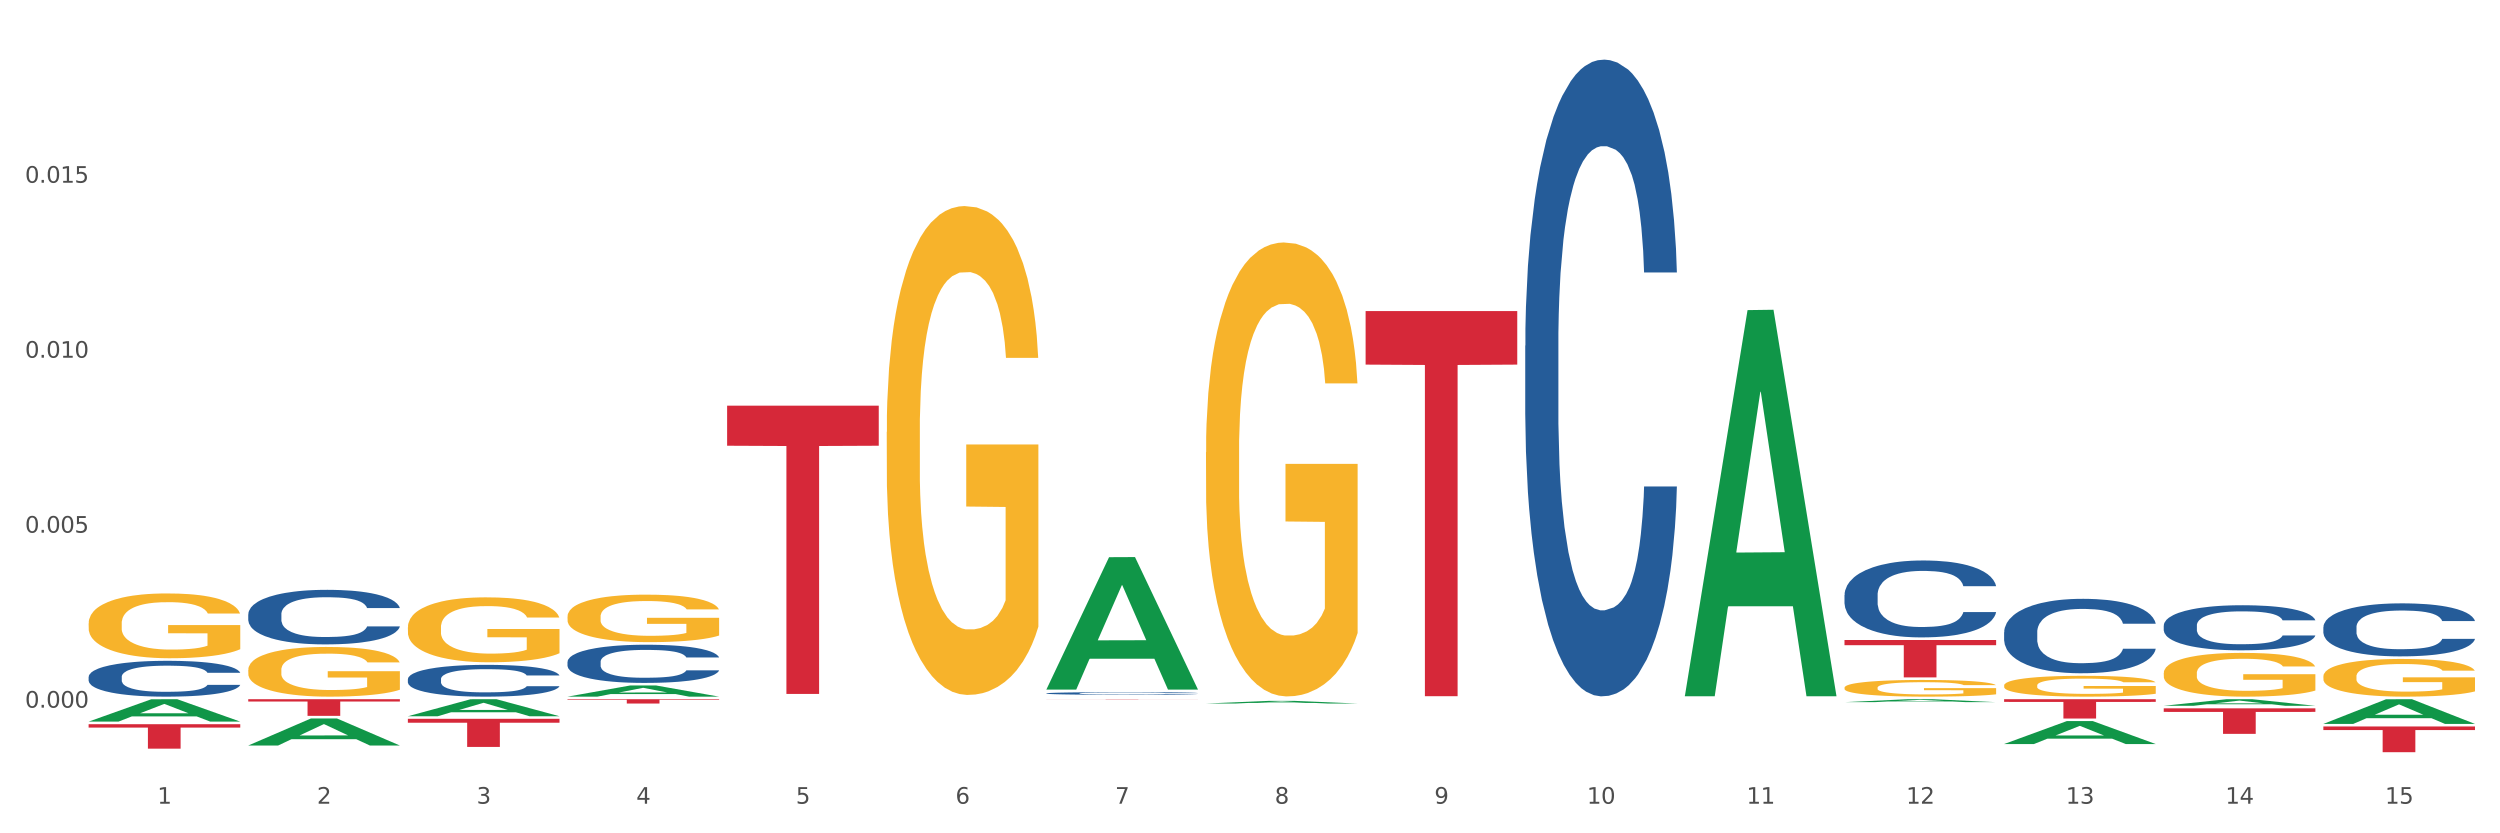 <?xml version="1.0" encoding="utf-8" standalone="no"?>
<!DOCTYPE svg PUBLIC "-//W3C//DTD SVG 1.1//EN"
  "http://www.w3.org/Graphics/SVG/1.1/DTD/svg11.dtd">
<svg xmlns:xlink="http://www.w3.org/1999/xlink" width="1080pt" height="360pt" viewBox="0 0 1080 360" xmlns="http://www.w3.org/2000/svg" version="1.1">
 <rect x="0" y="0" width="1080" height="360" fill="#333333" stroke="none"/>
 <defs>
  <style type="text/css">*{stroke-linejoin: round; stroke-linecap: butt}</style>
 </defs>
 <g id="figure_1">
  <g id="patch_1">
   <path d="M 0 360 
L 1080 360 
L 1080 0 
L 0 0 
z
" style="fill: #ffffff; stroke: #ffffff; stroke-linejoin: miter"/>
  </g>
  <g id="axes_1">
   <g id="matplotlib.axis_1">
    <g id="xtick_1">
     <g id="text_1">
      <!-- 1 -->
      <g style="fill: #4d4d4d" transform="translate(67.984 347.204) scale(0.096 -0.096)">
       <defs>
        <path id="DejaVuSans-31" d="M 794 531 
L 1825 531 
L 1825 4091 
L 703 3866 
L 703 4441 
L 1819 4666 
L 2450 4666 
L 2450 531 
L 3481 531 
L 3481 0 
L 794 0 
L 794 531 
z
" transform="scale(0.016)"/>
       </defs>
       <use xlink:href="#DejaVuSans-31"/>
      </g>
     </g>
    </g>
    <g id="xtick_2">
     <g id="text_2">
      <!-- 2 -->
      <g style="fill: #4d4d4d" transform="translate(136.942 347.204) scale(0.096 -0.096)">
       <defs>
        <path id="DejaVuSans-32" d="M 1228 531 
L 3431 531 
L 3431 0 
L 469 0 
L 469 531 
Q 828 903 1448 1529 
Q 2069 2156 2228 2338 
Q 2531 2678 2651 2914 
Q 2772 3150 2772 3378 
Q 2772 3750 2511 3984 
Q 2250 4219 1831 4219 
Q 1534 4219 1204 4116 
Q 875 4013 500 3803 
L 500 4441 
Q 881 4594 1212 4672 
Q 1544 4750 1819 4750 
Q 2544 4750 2975 4387 
Q 3406 4025 3406 3419 
Q 3406 3131 3298 2873 
Q 3191 2616 2906 2266 
Q 2828 2175 2409 1742 
Q 1991 1309 1228 531 
z
" transform="scale(0.016)"/>
       </defs>
       <use xlink:href="#DejaVuSans-32"/>
      </g>
     </g>
    </g>
    <g id="xtick_3">
     <g id="text_3">
      <!-- 3 -->
      <g style="fill: #4d4d4d" transform="translate(205.899 347.204) scale(0.096 -0.096)">
       <defs>
        <path id="DejaVuSans-33" d="M 2597 2516 
Q 3050 2419 3304 2112 
Q 3559 1806 3559 1356 
Q 3559 666 3084 287 
Q 2609 -91 1734 -91 
Q 1441 -91 1130 -33 
Q 819 25 488 141 
L 488 750 
Q 750 597 1062 519 
Q 1375 441 1716 441 
Q 2309 441 2620 675 
Q 2931 909 2931 1356 
Q 2931 1769 2642 2001 
Q 2353 2234 1838 2234 
L 1294 2234 
L 1294 2753 
L 1863 2753 
Q 2328 2753 2575 2939 
Q 2822 3125 2822 3475 
Q 2822 3834 2567 4026 
Q 2313 4219 1838 4219 
Q 1578 4219 1281 4162 
Q 984 4106 628 3988 
L 628 4550 
Q 988 4650 1302 4700 
Q 1616 4750 1894 4750 
Q 2613 4750 3031 4423 
Q 3450 4097 3450 3541 
Q 3450 3153 3228 2886 
Q 3006 2619 2597 2516 
z
" transform="scale(0.016)"/>
       </defs>
       <use xlink:href="#DejaVuSans-33"/>
      </g>
     </g>
    </g>
    <g id="xtick_4">
     <g id="text_4">
      <!-- 4 -->
      <g style="fill: #4d4d4d" transform="translate(274.857 347.204) scale(0.096 -0.096)">
       <defs>
        <path id="DejaVuSans-34" d="M 2419 4116 
L 825 1625 
L 2419 1625 
L 2419 4116 
z
M 2253 4666 
L 3047 4666 
L 3047 1625 
L 3713 1625 
L 3713 1100 
L 3047 1100 
L 3047 0 
L 2419 0 
L 2419 1100 
L 313 1100 
L 313 1709 
L 2253 4666 
z
" transform="scale(0.016)"/>
       </defs>
       <use xlink:href="#DejaVuSans-34"/>
      </g>
     </g>
    </g>
    <g id="xtick_5">
     <g id="text_5">
      <!-- 5 -->
      <g style="fill: #4d4d4d" transform="translate(343.815 347.204) scale(0.096 -0.096)">
       <defs>
        <path id="DejaVuSans-35" d="M 691 4666 
L 3169 4666 
L 3169 4134 
L 1269 4134 
L 1269 2991 
Q 1406 3038 1543 3061 
Q 1681 3084 1819 3084 
Q 2600 3084 3056 2656 
Q 3513 2228 3513 1497 
Q 3513 744 3044 326 
Q 2575 -91 1722 -91 
Q 1428 -91 1123 -41 
Q 819 9 494 109 
L 494 744 
Q 775 591 1075 516 
Q 1375 441 1709 441 
Q 2250 441 2565 725 
Q 2881 1009 2881 1497 
Q 2881 1984 2565 2268 
Q 2250 2553 1709 2553 
Q 1456 2553 1204 2497 
Q 953 2441 691 2322 
L 691 4666 
z
" transform="scale(0.016)"/>
       </defs>
       <use xlink:href="#DejaVuSans-35"/>
      </g>
     </g>
    </g>
    <g id="xtick_6">
     <g id="text_6">
      <!-- 6 -->
      <g style="fill: #4d4d4d" transform="translate(412.772 347.204) scale(0.096 -0.096)">
       <defs>
        <path id="DejaVuSans-36" d="M 2113 2584 
Q 1688 2584 1439 2293 
Q 1191 2003 1191 1497 
Q 1191 994 1439 701 
Q 1688 409 2113 409 
Q 2538 409 2786 701 
Q 3034 994 3034 1497 
Q 3034 2003 2786 2293 
Q 2538 2584 2113 2584 
z
M 3366 4563 
L 3366 3988 
Q 3128 4100 2886 4159 
Q 2644 4219 2406 4219 
Q 1781 4219 1451 3797 
Q 1122 3375 1075 2522 
Q 1259 2794 1537 2939 
Q 1816 3084 2150 3084 
Q 2853 3084 3261 2657 
Q 3669 2231 3669 1497 
Q 3669 778 3244 343 
Q 2819 -91 2113 -91 
Q 1303 -91 875 529 
Q 447 1150 447 2328 
Q 447 3434 972 4092 
Q 1497 4750 2381 4750 
Q 2619 4750 2861 4703 
Q 3103 4656 3366 4563 
z
" transform="scale(0.016)"/>
       </defs>
       <use xlink:href="#DejaVuSans-36"/>
      </g>
     </g>
    </g>
    <g id="xtick_7">
     <g id="text_7">
      <!-- 7 -->
      <g style="fill: #4d4d4d" transform="translate(481.73 347.204) scale(0.096 -0.096)">
       <defs>
        <path id="DejaVuSans-37" d="M 525 4666 
L 3525 4666 
L 3525 4397 
L 1831 0 
L 1172 0 
L 2766 4134 
L 525 4134 
L 525 4666 
z
" transform="scale(0.016)"/>
       </defs>
       <use xlink:href="#DejaVuSans-37"/>
      </g>
     </g>
    </g>
    <g id="xtick_8">
     <g id="text_8">
      <!-- 8 -->
      <g style="fill: #4d4d4d" transform="translate(550.688 347.204) scale(0.096 -0.096)">
       <defs>
        <path id="DejaVuSans-38" d="M 2034 2216 
Q 1584 2216 1326 1975 
Q 1069 1734 1069 1313 
Q 1069 891 1326 650 
Q 1584 409 2034 409 
Q 2484 409 2743 651 
Q 3003 894 3003 1313 
Q 3003 1734 2745 1975 
Q 2488 2216 2034 2216 
z
M 1403 2484 
Q 997 2584 770 2862 
Q 544 3141 544 3541 
Q 544 4100 942 4425 
Q 1341 4750 2034 4750 
Q 2731 4750 3128 4425 
Q 3525 4100 3525 3541 
Q 3525 3141 3298 2862 
Q 3072 2584 2669 2484 
Q 3125 2378 3379 2068 
Q 3634 1759 3634 1313 
Q 3634 634 3220 271 
Q 2806 -91 2034 -91 
Q 1263 -91 848 271 
Q 434 634 434 1313 
Q 434 1759 690 2068 
Q 947 2378 1403 2484 
z
M 1172 3481 
Q 1172 3119 1398 2916 
Q 1625 2713 2034 2713 
Q 2441 2713 2670 2916 
Q 2900 3119 2900 3481 
Q 2900 3844 2670 4047 
Q 2441 4250 2034 4250 
Q 1625 4250 1398 4047 
Q 1172 3844 1172 3481 
z
" transform="scale(0.016)"/>
       </defs>
       <use xlink:href="#DejaVuSans-38"/>
      </g>
     </g>
    </g>
    <g id="xtick_9">
     <g id="text_9">
      <!-- 9 -->
      <g style="fill: #4d4d4d" transform="translate(619.645 347.204) scale(0.096 -0.096)">
       <defs>
        <path id="DejaVuSans-39" d="M 703 97 
L 703 672 
Q 941 559 1184 500 
Q 1428 441 1663 441 
Q 2288 441 2617 861 
Q 2947 1281 2994 2138 
Q 2813 1869 2534 1725 
Q 2256 1581 1919 1581 
Q 1219 1581 811 2004 
Q 403 2428 403 3163 
Q 403 3881 828 4315 
Q 1253 4750 1959 4750 
Q 2769 4750 3195 4129 
Q 3622 3509 3622 2328 
Q 3622 1225 3098 567 
Q 2575 -91 1691 -91 
Q 1453 -91 1209 -44 
Q 966 3 703 97 
z
M 1959 2075 
Q 2384 2075 2632 2365 
Q 2881 2656 2881 3163 
Q 2881 3666 2632 3958 
Q 2384 4250 1959 4250 
Q 1534 4250 1286 3958 
Q 1038 3666 1038 3163 
Q 1038 2656 1286 2365 
Q 1534 2075 1959 2075 
z
" transform="scale(0.016)"/>
       </defs>
       <use xlink:href="#DejaVuSans-39"/>
      </g>
     </g>
    </g>
    <g id="xtick_10">
     <g id="text_10">
      <!-- 10 -->
      <g style="fill: #4d4d4d" transform="translate(685.549 347.204) scale(0.096 -0.096)">
       <defs>
        <path id="DejaVuSans-30" d="M 2034 4250 
Q 1547 4250 1301 3770 
Q 1056 3291 1056 2328 
Q 1056 1369 1301 889 
Q 1547 409 2034 409 
Q 2525 409 2770 889 
Q 3016 1369 3016 2328 
Q 3016 3291 2770 3770 
Q 2525 4250 2034 4250 
z
M 2034 4750 
Q 2819 4750 3233 4129 
Q 3647 3509 3647 2328 
Q 3647 1150 3233 529 
Q 2819 -91 2034 -91 
Q 1250 -91 836 529 
Q 422 1150 422 2328 
Q 422 3509 836 4129 
Q 1250 4750 2034 4750 
z
" transform="scale(0.016)"/>
       </defs>
       <use xlink:href="#DejaVuSans-31"/>
       <use xlink:href="#DejaVuSans-30" transform="translate(63.623 0)"/>
      </g>
     </g>
    </g>
    <g id="xtick_11">
     <g id="text_11">
      <!-- 11 -->
      <g style="fill: #4d4d4d" transform="translate(754.506 347.204) scale(0.096 -0.096)">
       <use xlink:href="#DejaVuSans-31"/>
       <use xlink:href="#DejaVuSans-31" transform="translate(63.623 0)"/>
      </g>
     </g>
    </g>
    <g id="xtick_12">
     <g id="text_12">
      <!-- 12 -->
      <g style="fill: #4d4d4d" transform="translate(823.464 347.204) scale(0.096 -0.096)">
       <use xlink:href="#DejaVuSans-31"/>
       <use xlink:href="#DejaVuSans-32" transform="translate(63.623 0)"/>
      </g>
     </g>
    </g>
    <g id="xtick_13">
     <g id="text_13">
      <!-- 13 -->
      <g style="fill: #4d4d4d" transform="translate(892.422 347.204) scale(0.096 -0.096)">
       <use xlink:href="#DejaVuSans-31"/>
       <use xlink:href="#DejaVuSans-33" transform="translate(63.623 0)"/>
      </g>
     </g>
    </g>
    <g id="xtick_14">
     <g id="text_14">
      <!-- 14 -->
      <g style="fill: #4d4d4d" transform="translate(961.379 347.204) scale(0.096 -0.096)">
       <use xlink:href="#DejaVuSans-31"/>
       <use xlink:href="#DejaVuSans-34" transform="translate(63.623 0)"/>
      </g>
     </g>
    </g>
    <g id="xtick_15">
     <g id="text_15">
      <!-- 15 -->
      <g style="fill: #4d4d4d" transform="translate(1030.337 347.204) scale(0.096 -0.096)">
       <use xlink:href="#DejaVuSans-31"/>
       <use xlink:href="#DejaVuSans-35" transform="translate(63.623 0)"/>
      </g>
     </g>
    </g>
    <g id="xtick_16"/>
    <g id="xtick_17"/>
    <g id="xtick_18"/>
    <g id="xtick_19"/>
    <g id="xtick_20"/>
    <g id="xtick_21"/>
    <g id="xtick_22"/>
    <g id="xtick_23"/>
    <g id="xtick_24"/>
    <g id="xtick_25"/>
    <g id="xtick_26"/>
    <g id="xtick_27"/>
    <g id="xtick_28"/>
    <g id="xtick_29"/>
   </g>
   <g id="matplotlib.axis_2">
    <g id="ytick_1">
     <g id="text_16">
      <!-- 0.000 -->
      <g style="fill: #4d4d4d" transform="translate(10.8 305.71) scale(0.096 -0.096)">
       <defs>
        <path id="DejaVuSans-2e" d="M 684 794 
L 1344 794 
L 1344 0 
L 684 0 
L 684 794 
z
" transform="scale(0.016)"/>
       </defs>
       <use xlink:href="#DejaVuSans-30"/>
       <use xlink:href="#DejaVuSans-2e" transform="translate(63.623 0)"/>
       <use xlink:href="#DejaVuSans-30" transform="translate(95.41 0)"/>
       <use xlink:href="#DejaVuSans-30" transform="translate(159.033 0)"/>
       <use xlink:href="#DejaVuSans-30" transform="translate(222.656 0)"/>
      </g>
     </g>
    </g>
    <g id="ytick_2">
     <g id="text_17">
      <!-- 0.005 -->
      <g style="fill: #4d4d4d" transform="translate(10.8 230.12) scale(0.096 -0.096)">
       <use xlink:href="#DejaVuSans-30"/>
       <use xlink:href="#DejaVuSans-2e" transform="translate(63.623 0)"/>
       <use xlink:href="#DejaVuSans-30" transform="translate(95.41 0)"/>
       <use xlink:href="#DejaVuSans-30" transform="translate(159.033 0)"/>
       <use xlink:href="#DejaVuSans-35" transform="translate(222.656 0)"/>
      </g>
     </g>
    </g>
    <g id="ytick_3">
     <g id="text_18">
      <!-- 0.010 -->
      <g style="fill: #4d4d4d" transform="translate(10.8 154.53) scale(0.096 -0.096)">
       <use xlink:href="#DejaVuSans-30"/>
       <use xlink:href="#DejaVuSans-2e" transform="translate(63.623 0)"/>
       <use xlink:href="#DejaVuSans-30" transform="translate(95.41 0)"/>
       <use xlink:href="#DejaVuSans-31" transform="translate(159.033 0)"/>
       <use xlink:href="#DejaVuSans-30" transform="translate(222.656 0)"/>
      </g>
     </g>
    </g>
    <g id="ytick_4">
     <g id="text_19">
      <!-- 0.015 -->
      <g style="fill: #4d4d4d" transform="translate(10.8 78.941) scale(0.096 -0.096)">
       <use xlink:href="#DejaVuSans-30"/>
       <use xlink:href="#DejaVuSans-2e" transform="translate(63.623 0)"/>
       <use xlink:href="#DejaVuSans-30" transform="translate(95.41 0)"/>
       <use xlink:href="#DejaVuSans-31" transform="translate(159.033 0)"/>
       <use xlink:href="#DejaVuSans-35" transform="translate(222.656 0)"/>
      </g>
     </g>
    </g>
    <g id="ytick_5"/>
    <g id="ytick_6"/>
    <g id="ytick_7"/>
    <g id="ytick_8"/>
   </g>
   <g id="PolyCollection_1">
    <path d="M 176.198 271.019 
L 176.276 270.994 
L 176.276 270.071 
L 176.43 269.277 
L 177.204 267.355 
L 178.364 265.767 
L 179.215 264.921 
L 180.065 264.23 
L 181.071 263.538 
L 182.308 262.82 
L 184.551 261.77 
L 185.944 261.232 
L 187.645 260.668 
L 190.739 259.848 
L 192.982 259.387 
L 195.302 259.003 
L 199.092 258.542 
L 201.567 258.337 
L 204.197 258.183 
L 207.368 258.08 
L 209.765 258.055 
L 215.025 258.132 
L 219.511 258.362 
L 221.676 258.542 
L 224.461 258.849 
L 225.93 259.054 
L 228.328 259.464 
L 230.803 260.002 
L 232.504 260.463 
L 235.057 261.334 
L 236.99 262.205 
L 238.769 263.282 
L 239.697 264.025 
L 240.393 264.716 
L 241.012 265.511 
L 241.631 266.766 
L 227.709 266.766 
L 227.168 265.869 
L 226.317 265.024 
L 225.079 264.204 
L 223.996 263.692 
L 222.14 263.051 
L 220.439 262.641 
L 218.66 262.334 
L 216.494 262.077 
L 214.793 261.949 
L 212.395 261.847 
L 207.677 261.872 
L 204.506 262.077 
L 202.34 262.334 
L 200.948 262.564 
L 199.711 262.82 
L 198.319 263.179 
L 196.694 263.717 
L 195.534 264.204 
L 194.374 264.819 
L 193.446 265.434 
L 192.595 266.151 
L 191.899 266.92 
L 191.358 267.714 
L 190.894 268.688 
L 190.507 270.302 
L 190.507 273.812 
L 190.662 274.606 
L 191.048 275.657 
L 191.512 276.451 
L 192.286 277.399 
L 192.982 278.04 
L 194.297 278.962 
L 195.766 279.731 
L 196.926 280.217 
L 198.086 280.627 
L 200.097 281.191 
L 202.34 281.652 
L 204.274 281.934 
L 206.904 282.19 
L 208.683 282.293 
L 210.229 282.344 
L 214.019 282.344 
L 216.726 282.267 
L 219.743 282.088 
L 222.063 281.857 
L 223.996 281.575 
L 226.162 281.114 
L 227.554 280.679 
L 227.554 275.324 
L 210.539 275.298 
L 210.539 271.737 
L 241.708 271.737 
L 241.708 282.19 
L 240.393 282.728 
L 238.924 283.215 
L 237.377 283.651 
L 235.057 284.189 
L 232.272 284.701 
L 229.797 285.06 
L 227.168 285.367 
L 224.074 285.649 
L 220.052 285.905 
L 217.577 286.008 
L 214.483 286.085 
L 210.848 286.11 
L 207.677 286.059 
L 204.583 285.931 
L 201.335 285.7 
L 198.164 285.367 
L 195.766 285.034 
L 193.369 284.624 
L 190.816 284.086 
L 188.805 283.574 
L 187.258 283.113 
L 185.557 282.523 
L 183.701 281.755 
L 182.308 281.063 
L 181.071 280.345 
L 179.756 279.423 
L 178.828 278.629 
L 177.9 277.63 
L 177.358 276.887 
L 176.74 275.734 
L 176.276 274.119 
L 176.198 271.019 
z
" clip-path="url(#p0191e7272d)" style="fill: #f7b32b"/>
    <path d="M 245.156 266.371 
L 245.233 266.352 
L 245.233 265.677 
L 245.388 265.096 
L 246.161 263.69 
L 247.322 262.528 
L 248.172 261.909 
L 249.023 261.403 
L 250.029 260.897 
L 251.266 260.372 
L 253.509 259.603 
L 254.901 259.21 
L 256.603 258.797 
L 259.697 258.198 
L 261.939 257.86 
L 264.26 257.579 
L 268.05 257.241 
L 270.525 257.091 
L 273.154 256.979 
L 276.325 256.904 
L 278.723 256.885 
L 283.982 256.942 
L 288.468 257.11 
L 290.634 257.241 
L 293.418 257.466 
L 294.888 257.616 
L 297.285 257.916 
L 299.76 258.31 
L 301.462 258.647 
L 304.014 259.285 
L 305.948 259.922 
L 307.727 260.71 
L 308.655 261.253 
L 309.351 261.759 
L 309.97 262.34 
L 310.588 263.259 
L 296.667 263.259 
L 296.125 262.603 
L 295.274 261.984 
L 294.037 261.384 
L 292.954 261.009 
L 291.098 260.541 
L 289.396 260.241 
L 287.617 260.016 
L 285.452 259.828 
L 283.75 259.735 
L 281.353 259.66 
L 276.635 259.678 
L 273.464 259.828 
L 271.298 260.016 
L 269.906 260.185 
L 268.668 260.372 
L 267.276 260.635 
L 265.652 261.028 
L 264.492 261.384 
L 263.332 261.834 
L 262.404 262.284 
L 261.553 262.809 
L 260.857 263.371 
L 260.315 263.953 
L 259.851 264.665 
L 259.464 265.846 
L 259.464 268.414 
L 259.619 268.995 
L 260.006 269.764 
L 260.47 270.345 
L 261.243 271.039 
L 261.939 271.507 
L 263.254 272.182 
L 264.724 272.745 
L 265.884 273.101 
L 267.044 273.401 
L 269.055 273.813 
L 271.298 274.151 
L 273.232 274.357 
L 275.861 274.544 
L 277.64 274.619 
L 279.187 274.657 
L 282.977 274.657 
L 285.684 274.6 
L 288.7 274.469 
L 291.021 274.301 
L 292.954 274.094 
L 295.12 273.757 
L 296.512 273.438 
L 296.512 269.52 
L 279.496 269.501 
L 279.496 266.896 
L 310.666 266.896 
L 310.666 274.544 
L 309.351 274.938 
L 307.881 275.294 
L 306.335 275.613 
L 304.014 276.006 
L 301.23 276.381 
L 298.755 276.644 
L 296.125 276.869 
L 293.031 277.075 
L 289.01 277.262 
L 286.535 277.337 
L 283.441 277.394 
L 279.806 277.412 
L 276.635 277.375 
L 273.541 277.281 
L 270.293 277.112 
L 267.121 276.869 
L 264.724 276.625 
L 262.326 276.325 
L 259.774 275.931 
L 257.763 275.557 
L 256.216 275.219 
L 254.515 274.788 
L 252.658 274.226 
L 251.266 273.719 
L 250.029 273.195 
L 248.714 272.52 
L 247.786 271.939 
L 246.858 271.207 
L 246.316 270.664 
L 245.697 269.82 
L 245.233 268.639 
L 245.156 266.371 
z
" clip-path="url(#p0191e7272d)" style="fill: #f7b32b"/>
    <path d="M 383.071 186.61 
L 383.149 186.417 
L 383.149 179.473 
L 383.303 173.494 
L 384.077 159.027 
L 385.237 147.068 
L 386.088 140.703 
L 386.938 135.495 
L 387.944 130.287 
L 389.181 124.887 
L 391.424 116.978 
L 392.817 112.928 
L 394.518 108.684 
L 397.612 102.512 
L 399.855 99.04 
L 402.175 96.147 
L 405.965 92.675 
L 408.44 91.132 
L 411.07 89.974 
L 414.241 89.203 
L 416.638 89.01 
L 421.898 89.589 
L 426.384 91.325 
L 428.549 92.675 
L 431.334 94.989 
L 432.803 96.532 
L 435.201 99.619 
L 437.676 103.669 
L 439.377 107.141 
L 441.93 113.699 
L 443.863 120.257 
L 445.642 128.358 
L 446.57 133.952 
L 447.266 139.16 
L 447.885 145.139 
L 448.504 154.591 
L 434.582 154.591 
L 434.041 147.84 
L 433.19 141.475 
L 431.952 135.302 
L 430.869 131.445 
L 429.013 126.622 
L 427.312 123.536 
L 425.533 121.222 
L 423.367 119.293 
L 421.666 118.328 
L 419.268 117.557 
L 414.55 117.75 
L 411.379 119.293 
L 409.213 121.222 
L 407.821 122.958 
L 406.584 124.887 
L 405.191 127.587 
L 403.567 131.638 
L 402.407 135.302 
L 401.247 139.932 
L 400.319 144.561 
L 399.468 149.962 
L 398.772 155.748 
L 398.231 161.728 
L 397.767 169.057 
L 397.38 181.209 
L 397.38 207.634 
L 397.534 213.614 
L 397.921 221.522 
L 398.385 227.501 
L 399.159 234.638 
L 399.855 239.46 
L 401.17 246.404 
L 402.639 252.191 
L 403.799 255.855 
L 404.959 258.942 
L 406.97 263.185 
L 409.213 266.657 
L 411.147 268.779 
L 413.777 270.708 
L 415.555 271.479 
L 417.102 271.865 
L 420.892 271.865 
L 423.599 271.286 
L 426.616 269.936 
L 428.936 268.2 
L 430.869 266.078 
L 433.035 262.606 
L 434.427 259.327 
L 434.427 219.014 
L 417.412 218.822 
L 417.412 192.011 
L 448.581 192.011 
L 448.581 270.708 
L 447.266 274.758 
L 445.797 278.423 
L 444.25 281.702 
L 441.93 285.753 
L 439.145 289.61 
L 436.67 292.311 
L 434.041 294.625 
L 430.947 296.747 
L 426.925 298.676 
L 424.45 299.447 
L 421.356 300.026 
L 417.721 300.219 
L 414.55 299.833 
L 411.456 298.869 
L 408.208 297.133 
L 405.037 294.625 
L 402.639 292.118 
L 400.242 289.032 
L 397.689 284.981 
L 395.678 281.123 
L 394.131 277.651 
L 392.43 273.215 
L 390.574 267.429 
L 389.181 262.221 
L 387.944 256.82 
L 386.629 249.876 
L 385.701 243.897 
L 384.773 236.374 
L 384.231 230.78 
L 383.613 222.101 
L 383.149 209.949 
L 383.071 186.61 
z
" clip-path="url(#p0191e7272d)" style="fill: #f7b32b"/>
    <path d="M 520.987 195.367 
L 521.064 195.187 
L 521.064 188.74 
L 521.219 183.188 
L 521.992 169.755 
L 523.152 158.651 
L 524.003 152.74 
L 524.854 147.905 
L 525.859 143.069 
L 527.097 138.054 
L 529.34 130.711 
L 530.732 126.95 
L 532.433 123.01 
L 535.527 117.278 
L 537.77 114.054 
L 540.09 111.368 
L 543.88 108.144 
L 546.355 106.711 
L 548.985 105.637 
L 552.156 104.92 
L 554.554 104.741 
L 559.813 105.279 
L 564.299 106.89 
L 566.464 108.144 
L 569.249 110.293 
L 570.718 111.726 
L 573.116 114.592 
L 575.591 118.353 
L 577.293 121.577 
L 579.845 127.666 
L 581.778 133.756 
L 583.557 141.278 
L 584.485 146.472 
L 585.182 151.308 
L 585.8 156.86 
L 586.419 165.636 
L 572.497 165.636 
L 571.956 159.367 
L 571.105 153.457 
L 569.868 147.726 
L 568.785 144.144 
L 566.929 139.666 
L 565.227 136.8 
L 563.448 134.651 
L 561.282 132.86 
L 559.581 131.965 
L 557.183 131.248 
L 552.465 131.427 
L 549.294 132.86 
L 547.129 134.651 
L 545.736 136.263 
L 544.499 138.054 
L 543.107 140.561 
L 541.483 144.323 
L 540.322 147.726 
L 539.162 152.024 
L 538.234 156.322 
L 537.383 161.337 
L 536.687 166.71 
L 536.146 172.262 
L 535.682 179.068 
L 535.295 190.352 
L 535.295 214.889 
L 535.45 220.441 
L 535.837 227.784 
L 536.301 233.336 
L 537.074 239.963 
L 537.77 244.44 
L 539.085 250.888 
L 540.554 256.261 
L 541.715 259.664 
L 542.875 262.53 
L 544.886 266.47 
L 547.129 269.694 
L 549.062 271.664 
L 551.692 273.455 
L 553.471 274.171 
L 555.018 274.529 
L 558.807 274.529 
L 561.515 273.992 
L 564.531 272.738 
L 566.851 271.126 
L 568.785 269.156 
L 570.95 265.932 
L 572.343 262.888 
L 572.343 225.456 
L 555.327 225.276 
L 555.327 200.381 
L 586.496 200.381 
L 586.496 273.455 
L 585.182 277.216 
L 583.712 280.619 
L 582.165 283.663 
L 579.845 287.425 
L 577.061 291.007 
L 574.586 293.514 
L 571.956 295.663 
L 568.862 297.633 
L 564.84 299.424 
L 562.365 300.141 
L 559.272 300.678 
L 555.636 300.857 
L 552.465 300.499 
L 549.372 299.604 
L 546.123 297.992 
L 542.952 295.663 
L 540.554 293.335 
L 538.157 290.469 
L 535.604 286.708 
L 533.594 283.126 
L 532.047 279.902 
L 530.345 275.783 
L 528.489 270.41 
L 527.097 265.574 
L 525.859 260.559 
L 524.544 254.112 
L 523.616 248.56 
L 522.688 241.575 
L 522.147 236.381 
L 521.528 228.321 
L 521.064 217.038 
L 520.987 195.367 
z
" clip-path="url(#p0191e7272d)" style="fill: #f7b32b"/>
    <path d="M 796.817 297.076 
L 796.895 297.069 
L 796.895 296.832 
L 797.049 296.628 
L 797.823 296.133 
L 798.983 295.725 
L 799.834 295.507 
L 800.684 295.329 
L 801.69 295.151 
L 802.927 294.967 
L 805.17 294.697 
L 806.563 294.558 
L 808.264 294.413 
L 811.358 294.202 
L 813.601 294.084 
L 815.921 293.985 
L 819.711 293.866 
L 822.186 293.814 
L 824.816 293.774 
L 827.987 293.748 
L 830.384 293.741 
L 835.644 293.761 
L 840.129 293.82 
L 842.295 293.866 
L 845.079 293.945 
L 846.549 293.998 
L 848.947 294.104 
L 851.422 294.242 
L 853.123 294.361 
L 855.676 294.585 
L 857.609 294.809 
L 859.388 295.086 
L 860.316 295.277 
L 861.012 295.455 
L 861.631 295.659 
L 862.25 295.982 
L 848.328 295.982 
L 847.786 295.751 
L 846.936 295.534 
L 845.698 295.323 
L 844.615 295.191 
L 842.759 295.026 
L 841.058 294.921 
L 839.279 294.842 
L 837.113 294.776 
L 835.412 294.743 
L 833.014 294.716 
L 828.296 294.723 
L 825.125 294.776 
L 822.959 294.842 
L 821.567 294.901 
L 820.33 294.967 
L 818.937 295.059 
L 817.313 295.198 
L 816.153 295.323 
L 814.993 295.481 
L 814.065 295.639 
L 813.214 295.824 
L 812.518 296.021 
L 811.977 296.226 
L 811.512 296.476 
L 811.126 296.891 
L 811.126 297.794 
L 811.28 297.998 
L 811.667 298.268 
L 812.131 298.473 
L 812.905 298.717 
L 813.601 298.881 
L 814.916 299.119 
L 816.385 299.316 
L 817.545 299.442 
L 818.705 299.547 
L 820.716 299.692 
L 822.959 299.811 
L 824.893 299.883 
L 827.523 299.949 
L 829.301 299.975 
L 830.848 299.988 
L 834.638 299.988 
L 837.345 299.969 
L 840.362 299.923 
L 842.682 299.863 
L 844.615 299.791 
L 846.781 299.672 
L 848.173 299.56 
L 848.173 298.183 
L 831.158 298.176 
L 831.158 297.26 
L 862.327 297.26 
L 862.327 299.949 
L 861.012 300.087 
L 859.543 300.213 
L 857.996 300.325 
L 855.676 300.463 
L 852.891 300.595 
L 850.416 300.687 
L 847.786 300.766 
L 844.693 300.839 
L 840.671 300.904 
L 838.196 300.931 
L 835.102 300.951 
L 831.467 300.957 
L 828.296 300.944 
L 825.202 300.911 
L 821.954 300.852 
L 818.783 300.766 
L 816.385 300.68 
L 813.987 300.575 
L 811.435 300.437 
L 809.424 300.305 
L 807.877 300.186 
L 806.176 300.035 
L 804.32 299.837 
L 802.927 299.659 
L 801.69 299.474 
L 800.375 299.237 
L 799.447 299.033 
L 798.519 298.776 
L 797.977 298.585 
L 797.359 298.288 
L 796.895 297.873 
L 796.817 297.076 
z
" clip-path="url(#p0191e7272d)" style="fill: #f7b32b"/>
    <path d="M 865.775 296.114 
L 865.852 296.105 
L 865.852 295.809 
L 866.007 295.554 
L 866.78 294.938 
L 867.941 294.428 
L 868.791 294.156 
L 869.642 293.934 
L 870.648 293.712 
L 871.885 293.482 
L 874.128 293.145 
L 875.52 292.972 
L 877.222 292.791 
L 880.315 292.528 
L 882.558 292.38 
L 884.879 292.257 
L 888.669 292.109 
L 891.144 292.043 
L 893.773 291.994 
L 896.944 291.961 
L 899.342 291.953 
L 904.601 291.977 
L 909.087 292.051 
L 911.253 292.109 
L 914.037 292.208 
L 915.507 292.273 
L 917.904 292.405 
L 920.379 292.578 
L 922.081 292.726 
L 924.633 293.005 
L 926.567 293.285 
L 928.346 293.63 
L 929.274 293.869 
L 929.97 294.091 
L 930.589 294.346 
L 931.207 294.749 
L 917.286 294.749 
L 916.744 294.461 
L 915.893 294.189 
L 914.656 293.926 
L 913.573 293.762 
L 911.717 293.556 
L 910.015 293.425 
L 908.236 293.326 
L 906.071 293.244 
L 904.369 293.203 
L 901.972 293.17 
L 897.254 293.178 
L 894.083 293.244 
L 891.917 293.326 
L 890.525 293.4 
L 889.287 293.482 
L 887.895 293.597 
L 886.271 293.77 
L 885.111 293.926 
L 883.951 294.124 
L 883.022 294.321 
L 882.172 294.551 
L 881.476 294.798 
L 880.934 295.053 
L 880.47 295.365 
L 880.083 295.883 
L 880.083 297.01 
L 880.238 297.265 
L 880.625 297.602 
L 881.089 297.857 
L 881.862 298.161 
L 882.558 298.367 
L 883.873 298.663 
L 885.343 298.91 
L 886.503 299.066 
L 887.663 299.197 
L 889.674 299.378 
L 891.917 299.526 
L 893.851 299.617 
L 896.48 299.699 
L 898.259 299.732 
L 899.806 299.748 
L 903.596 299.748 
L 906.303 299.724 
L 909.319 299.666 
L 911.639 299.592 
L 913.573 299.502 
L 915.739 299.354 
L 917.131 299.214 
L 917.131 297.495 
L 900.115 297.487 
L 900.115 296.344 
L 931.285 296.344 
L 931.285 299.699 
L 929.97 299.872 
L 928.5 300.028 
L 926.953 300.168 
L 924.633 300.34 
L 921.849 300.505 
L 919.374 300.62 
L 916.744 300.719 
L 913.65 300.809 
L 909.629 300.891 
L 907.154 300.924 
L 904.06 300.949 
L 900.425 300.957 
L 897.254 300.941 
L 894.16 300.9 
L 890.911 300.826 
L 887.74 300.719 
L 885.343 300.612 
L 882.945 300.48 
L 880.393 300.308 
L 878.382 300.143 
L 876.835 299.995 
L 875.133 299.806 
L 873.277 299.559 
L 871.885 299.337 
L 870.648 299.107 
L 869.333 298.811 
L 868.405 298.556 
L 867.476 298.235 
L 866.935 297.997 
L 866.316 297.627 
L 865.852 297.109 
L 865.775 296.114 
z
" clip-path="url(#p0191e7272d)" style="fill: #f7b32b"/>
    <path d="M 1003.69 312.718 
L 1003.758 312.708 
L 1030.772 302.072 
L 1041.983 302.062 
L 1069.2 312.738 
L 1056.233 312.738 
L 1050.357 310.252 
L 1022.465 310.252 
L 1022.263 310.292 
L 1016.59 312.738 
L 1003.69 312.738 
L 1003.69 312.718 
L 1025.977 308.768 
L 1046.846 308.758 
L 1036.513 304.338 
L 1036.378 304.318 
L 1036.243 304.348 
L 1025.91 308.758 
L 1025.977 308.768 
L 1003.69 312.718 
z
" clip-path="url(#p0191e7272d)" style="fill: #109648"/>
    <path d="M 520.987 303.919 
L 521.054 303.918 
L 548.068 302.779 
L 559.279 302.778 
L 586.496 303.921 
L 573.53 303.921 
L 567.654 303.655 
L 539.762 303.655 
L 539.559 303.659 
L 533.886 303.921 
L 520.987 303.921 
L 520.987 303.919 
L 543.273 303.496 
L 564.142 303.495 
L 553.809 303.022 
L 553.674 303.02 
L 553.539 303.023 
L 543.206 303.495 
L 543.273 303.496 
L 520.987 303.919 
z
" clip-path="url(#p0191e7272d)" style="fill: #109648"/>
    <path d="M 934.733 290.785 
L 934.81 290.768 
L 934.81 290.146 
L 934.965 289.61 
L 935.738 288.315 
L 936.898 287.244 
L 937.749 286.674 
L 938.6 286.208 
L 939.605 285.742 
L 940.843 285.258 
L 943.086 284.55 
L 944.478 284.187 
L 946.179 283.808 
L 949.273 283.255 
L 951.516 282.944 
L 953.836 282.685 
L 957.626 282.374 
L 960.101 282.236 
L 962.731 282.132 
L 965.902 282.063 
L 968.3 282.046 
L 973.559 282.098 
L 978.045 282.253 
L 980.21 282.374 
L 982.995 282.581 
L 984.464 282.719 
L 986.862 282.996 
L 989.337 283.359 
L 991.038 283.669 
L 993.591 284.257 
L 995.524 284.844 
L 997.303 285.569 
L 998.231 286.07 
L 998.928 286.536 
L 999.546 287.072 
L 1000.165 287.918 
L 986.243 287.918 
L 985.702 287.313 
L 984.851 286.744 
L 983.614 286.191 
L 982.531 285.845 
L 980.674 285.414 
L 978.973 285.137 
L 977.194 284.93 
L 975.028 284.757 
L 973.327 284.671 
L 970.929 284.602 
L 966.211 284.619 
L 963.04 284.757 
L 960.875 284.93 
L 959.482 285.086 
L 958.245 285.258 
L 956.853 285.5 
L 955.229 285.863 
L 954.068 286.191 
L 952.908 286.605 
L 951.98 287.02 
L 951.129 287.503 
L 950.433 288.022 
L 949.892 288.557 
L 949.428 289.213 
L 949.041 290.301 
L 949.041 292.667 
L 949.196 293.203 
L 949.582 293.911 
L 950.047 294.446 
L 950.82 295.085 
L 951.516 295.517 
L 952.831 296.139 
L 954.3 296.657 
L 955.461 296.985 
L 956.621 297.261 
L 958.632 297.641 
L 960.875 297.952 
L 962.808 298.142 
L 965.438 298.315 
L 967.217 298.384 
L 968.764 298.418 
L 972.553 298.418 
L 975.26 298.367 
L 978.277 298.246 
L 980.597 298.09 
L 982.531 297.9 
L 984.696 297.589 
L 986.089 297.296 
L 986.089 293.686 
L 969.073 293.669 
L 969.073 291.268 
L 1000.242 291.268 
L 1000.242 298.315 
L 998.928 298.677 
L 997.458 299.006 
L 995.911 299.299 
L 993.591 299.662 
L 990.806 300.007 
L 988.331 300.249 
L 985.702 300.456 
L 982.608 300.646 
L 978.586 300.819 
L 976.111 300.888 
L 973.017 300.94 
L 969.382 300.957 
L 966.211 300.923 
L 963.118 300.836 
L 959.869 300.681 
L 956.698 300.456 
L 954.3 300.232 
L 951.903 299.956 
L 949.35 299.593 
L 947.34 299.247 
L 945.793 298.937 
L 944.091 298.539 
L 942.235 298.021 
L 940.843 297.555 
L 939.605 297.071 
L 938.29 296.45 
L 937.362 295.914 
L 936.434 295.241 
L 935.893 294.74 
L 935.274 293.963 
L 934.81 292.875 
L 934.733 290.785 
z
" clip-path="url(#p0191e7272d)" style="fill: #f7b32b"/>
    <path d="M 1003.69 292.193 
L 1003.768 292.178 
L 1003.768 291.642 
L 1003.922 291.181 
L 1004.696 290.065 
L 1005.856 289.142 
L 1006.707 288.651 
L 1007.557 288.25 
L 1008.563 287.848 
L 1009.8 287.431 
L 1012.043 286.821 
L 1013.435 286.509 
L 1015.137 286.181 
L 1018.231 285.705 
L 1020.474 285.437 
L 1022.794 285.214 
L 1026.584 284.946 
L 1029.059 284.827 
L 1031.688 284.738 
L 1034.86 284.678 
L 1037.257 284.663 
L 1042.517 284.708 
L 1047.002 284.842 
L 1049.168 284.946 
L 1051.952 285.125 
L 1053.422 285.244 
L 1055.82 285.482 
L 1058.295 285.794 
L 1059.996 286.062 
L 1062.548 286.568 
L 1064.482 287.074 
L 1066.261 287.699 
L 1067.189 288.13 
L 1067.885 288.532 
L 1068.504 288.994 
L 1069.123 289.723 
L 1055.201 289.723 
L 1054.659 289.202 
L 1053.809 288.711 
L 1052.571 288.235 
L 1051.488 287.937 
L 1049.632 287.565 
L 1047.931 287.327 
L 1046.152 287.148 
L 1043.986 287 
L 1042.285 286.925 
L 1039.887 286.866 
L 1035.169 286.881 
L 1031.998 287 
L 1029.832 287.148 
L 1028.44 287.282 
L 1027.203 287.431 
L 1025.81 287.639 
L 1024.186 287.952 
L 1023.026 288.235 
L 1021.866 288.592 
L 1020.938 288.949 
L 1020.087 289.366 
L 1019.391 289.812 
L 1018.85 290.273 
L 1018.385 290.839 
L 1017.999 291.776 
L 1017.999 293.815 
L 1018.153 294.276 
L 1018.54 294.886 
L 1019.004 295.347 
L 1019.778 295.898 
L 1020.474 296.27 
L 1021.789 296.806 
L 1023.258 297.252 
L 1024.418 297.535 
L 1025.578 297.773 
L 1027.589 298.1 
L 1029.832 298.368 
L 1031.766 298.532 
L 1034.396 298.681 
L 1036.174 298.74 
L 1037.721 298.77 
L 1041.511 298.77 
L 1044.218 298.725 
L 1047.235 298.621 
L 1049.555 298.487 
L 1051.488 298.323 
L 1053.654 298.056 
L 1055.046 297.803 
L 1055.046 294.693 
L 1038.031 294.678 
L 1038.031 292.609 
L 1069.2 292.609 
L 1069.2 298.681 
L 1067.885 298.993 
L 1066.416 299.276 
L 1064.869 299.529 
L 1062.548 299.841 
L 1059.764 300.139 
L 1057.289 300.347 
L 1054.659 300.526 
L 1051.566 300.689 
L 1047.544 300.838 
L 1045.069 300.898 
L 1041.975 300.942 
L 1038.34 300.957 
L 1035.169 300.927 
L 1032.075 300.853 
L 1028.827 300.719 
L 1025.656 300.526 
L 1023.258 300.332 
L 1020.86 300.094 
L 1018.308 299.782 
L 1016.297 299.484 
L 1014.75 299.216 
L 1013.049 298.874 
L 1011.193 298.428 
L 1009.8 298.026 
L 1008.563 297.609 
L 1007.248 297.073 
L 1006.32 296.612 
L 1005.392 296.032 
L 1004.85 295.6 
L 1004.232 294.931 
L 1003.768 293.993 
L 1003.69 292.193 
z
" clip-path="url(#p0191e7272d)" style="fill: #f7b32b"/>
    <path d="M 934.733 304.899 
L 934.8 304.896 
L 961.814 302.065 
L 973.025 302.062 
L 1000.242 304.904 
L 987.275 304.904 
L 981.4 304.242 
L 953.508 304.242 
L 953.305 304.253 
L 947.632 304.904 
L 934.733 304.904 
L 934.733 304.899 
L 957.019 303.847 
L 977.888 303.845 
L 967.555 302.668 
L 967.42 302.663 
L 967.285 302.671 
L 956.952 303.845 
L 957.019 303.847 
L 934.733 304.899 
z
" clip-path="url(#p0191e7272d)" style="fill: #109648"/>
    <path d="M 865.775 321.406 
L 865.842 321.397 
L 892.857 311.509 
L 904.068 311.499 
L 931.285 321.425 
L 918.318 321.425 
L 912.442 319.113 
L 884.55 319.113 
L 884.347 319.151 
L 878.674 321.425 
L 865.775 321.425 
L 865.775 321.406 
L 888.062 317.734 
L 908.93 317.725 
L 898.597 313.615 
L 898.462 313.596 
L 898.327 313.624 
L 887.994 317.725 
L 888.062 317.734 
L 865.775 321.406 
z
" clip-path="url(#p0191e7272d)" style="fill: #109648"/>
    <path d="M 727.86 300.484 
L 727.927 300.327 
L 754.941 133.968 
L 766.152 133.812 
L 793.369 300.798 
L 780.402 300.798 
L 774.527 261.913 
L 746.635 261.913 
L 746.432 262.54 
L 740.759 300.798 
L 727.86 300.798 
L 727.86 300.484 
L 750.146 238.707 
L 771.015 238.55 
L 760.682 169.404 
L 760.547 169.09 
L 760.412 169.561 
L 750.079 238.55 
L 750.146 238.707 
L 727.86 300.484 
z
" clip-path="url(#p0191e7272d)" style="fill: #109648"/>
    <path d="M 796.817 303.333 
L 796.885 303.332 
L 823.899 302.064 
L 835.11 302.062 
L 862.327 303.335 
L 849.36 303.335 
L 843.485 303.039 
L 815.592 303.039 
L 815.39 303.044 
L 809.717 303.335 
L 796.817 303.335 
L 796.817 303.333 
L 819.104 302.862 
L 839.973 302.861 
L 829.64 302.334 
L 829.505 302.331 
L 829.37 302.335 
L 819.037 302.861 
L 819.104 302.862 
L 796.817 303.333 
z
" clip-path="url(#p0191e7272d)" style="fill: #109648"/>
    <path d="M 452.029 297.806 
L 452.096 297.753 
L 479.111 240.705 
L 490.322 240.652 
L 517.539 297.914 
L 504.572 297.914 
L 498.696 284.58 
L 470.804 284.58 
L 470.601 284.795 
L 464.928 297.914 
L 452.029 297.914 
L 452.029 297.806 
L 474.316 276.622 
L 495.184 276.568 
L 484.851 252.857 
L 484.716 252.749 
L 484.581 252.91 
L 474.248 276.568 
L 474.316 276.622 
L 452.029 297.806 
z
" clip-path="url(#p0191e7272d)" style="fill: #109648"/>
    <path d="M 589.944 134.391 
L 655.454 134.391 
L 655.454 157.512 
L 629.685 157.668 
L 629.685 300.767 
L 615.558 300.767 
L 615.558 157.668 
L 589.944 157.512 
L 589.944 134.547 
L 589.944 134.391 
z
" clip-path="url(#p0191e7272d)" style="fill: #d62839"/>
    <path d="M 865.775 302.062 
L 931.285 302.062 
L 931.285 303.22 
L 905.515 303.228 
L 905.515 310.394 
L 891.389 310.394 
L 891.389 303.228 
L 865.775 303.22 
L 865.775 302.07 
L 865.775 302.062 
z
" clip-path="url(#p0191e7272d)" style="fill: #d62839"/>
    <path d="M 245.156 285.933 
L 245.233 285.918 
L 245.233 285.496 
L 245.466 284.923 
L 246.317 283.868 
L 247.402 283.069 
L 249.26 282.135 
L 250.267 281.743 
L 251.583 281.306 
L 254.293 280.598 
L 257.391 279.995 
L 259.559 279.663 
L 261.185 279.452 
L 264.824 279.075 
L 266.915 278.909 
L 269.083 278.774 
L 270.942 278.683 
L 274.039 278.578 
L 276.517 278.533 
L 279.382 278.518 
L 281.783 278.533 
L 284.957 278.593 
L 289.604 278.774 
L 291.385 278.879 
L 293.785 279.06 
L 296.263 279.301 
L 298.276 279.543 
L 300.599 279.889 
L 303 280.341 
L 305.323 280.914 
L 306.949 281.442 
L 308.265 281.999 
L 309.427 282.677 
L 310.279 283.416 
L 310.666 284.034 
L 296.495 284.034 
L 296.108 283.476 
L 295.334 282.873 
L 294.559 282.466 
L 293.708 282.135 
L 292.391 281.758 
L 291.23 281.517 
L 289.294 281.231 
L 287.513 281.05 
L 286.042 280.944 
L 284.261 280.854 
L 280.466 280.763 
L 277.756 280.763 
L 276.052 280.793 
L 273.962 280.869 
L 272.181 280.974 
L 270.09 281.155 
L 268.464 281.351 
L 266.838 281.607 
L 265.908 281.788 
L 264.515 282.12 
L 263.585 282.391 
L 262.346 282.858 
L 261.65 283.19 
L 260.411 284.049 
L 259.869 284.682 
L 259.636 285.119 
L 259.481 285.601 
L 259.481 287.953 
L 259.946 289.008 
L 260.333 289.46 
L 260.953 289.972 
L 262.114 290.635 
L 263.818 291.283 
L 265.599 291.751 
L 267.07 292.037 
L 268.464 292.248 
L 269.858 292.414 
L 271.561 292.565 
L 272.955 292.655 
L 275.046 292.745 
L 277.524 292.791 
L 279.46 292.791 
L 283.409 292.715 
L 285.19 292.64 
L 286.893 292.534 
L 288.752 292.369 
L 290.223 292.188 
L 291.075 292.052 
L 292.469 291.766 
L 293.553 291.464 
L 294.482 291.118 
L 295.101 290.816 
L 295.798 290.364 
L 296.34 289.852 
L 296.495 289.58 
L 310.666 289.58 
L 310.356 290.123 
L 309.814 290.65 
L 308.73 291.359 
L 307.878 291.766 
L 306.562 292.263 
L 305.168 292.685 
L 303.232 293.152 
L 301.451 293.499 
L 299.593 293.8 
L 297.579 294.072 
L 293.94 294.449 
L 292.623 294.554 
L 289.836 294.735 
L 287.668 294.84 
L 284.493 294.946 
L 281.241 295.006 
L 277.833 295.021 
L 274.813 294.991 
L 271.484 294.901 
L 269.393 294.81 
L 267.07 294.675 
L 264.36 294.464 
L 261.804 294.207 
L 259.404 293.906 
L 257.158 293.559 
L 255.068 293.167 
L 252.357 292.519 
L 250.344 291.886 
L 248.873 291.299 
L 247.866 290.801 
L 246.86 290.168 
L 246.317 289.731 
L 245.466 288.676 
L 245.156 287.696 
L 245.156 285.933 
z
" clip-path="url(#p0191e7272d)" style="fill: #255c99"/>
    <path d="M 176.198 293.39 
L 176.276 293.377 
L 176.276 293.026 
L 176.508 292.549 
L 177.36 291.671 
L 178.444 291.005 
L 180.302 290.227 
L 181.309 289.901 
L 182.625 289.537 
L 185.336 288.947 
L 188.433 288.445 
L 190.601 288.169 
L 192.227 287.994 
L 195.867 287.68 
L 197.957 287.542 
L 200.126 287.429 
L 201.984 287.354 
L 205.081 287.266 
L 207.559 287.228 
L 210.424 287.215 
L 212.825 287.228 
L 216 287.278 
L 220.646 287.429 
L 222.427 287.517 
L 224.827 287.667 
L 227.305 287.868 
L 229.319 288.069 
L 231.642 288.357 
L 234.042 288.734 
L 236.365 289.211 
L 237.991 289.65 
L 239.308 290.114 
L 240.469 290.679 
L 241.321 291.294 
L 241.708 291.809 
L 227.538 291.809 
L 227.15 291.344 
L 226.376 290.842 
L 225.602 290.503 
L 224.75 290.227 
L 223.433 289.914 
L 222.272 289.713 
L 220.336 289.474 
L 218.555 289.324 
L 217.084 289.236 
L 215.303 289.161 
L 211.509 289.085 
L 208.798 289.085 
L 207.095 289.11 
L 205.004 289.173 
L 203.223 289.261 
L 201.132 289.412 
L 199.506 289.575 
L 197.88 289.788 
L 196.951 289.939 
L 195.557 290.215 
L 194.628 290.441 
L 193.389 290.83 
L 192.692 291.106 
L 191.453 291.821 
L 190.911 292.348 
L 190.679 292.712 
L 190.524 293.114 
L 190.524 295.071 
L 190.988 295.95 
L 191.376 296.326 
L 191.995 296.753 
L 193.157 297.305 
L 194.86 297.845 
L 196.641 298.234 
L 198.112 298.472 
L 199.506 298.648 
L 200.9 298.786 
L 202.604 298.912 
L 203.997 298.987 
L 206.088 299.062 
L 208.566 299.1 
L 210.502 299.1 
L 214.451 299.037 
L 216.232 298.974 
L 217.936 298.887 
L 219.794 298.748 
L 221.265 298.598 
L 222.117 298.485 
L 223.511 298.247 
L 224.595 297.996 
L 225.524 297.707 
L 226.144 297.456 
L 226.841 297.079 
L 227.383 296.653 
L 227.538 296.427 
L 241.708 296.427 
L 241.398 296.879 
L 240.856 297.318 
L 239.772 297.908 
L 238.92 298.247 
L 237.604 298.661 
L 236.21 299.012 
L 234.274 299.401 
L 232.493 299.69 
L 230.635 299.941 
L 228.622 300.167 
L 224.982 300.48 
L 223.666 300.568 
L 220.878 300.719 
L 218.71 300.807 
L 215.535 300.894 
L 212.283 300.945 
L 208.876 300.957 
L 205.856 300.932 
L 202.526 300.857 
L 200.435 300.782 
L 198.112 300.669 
L 195.402 300.493 
L 192.847 300.28 
L 190.446 300.029 
L 188.201 299.74 
L 186.11 299.414 
L 183.4 298.874 
L 181.386 298.347 
L 179.915 297.857 
L 178.909 297.443 
L 177.902 296.916 
L 177.36 296.552 
L 176.508 295.674 
L 176.198 294.858 
L 176.198 293.39 
z
" clip-path="url(#p0191e7272d)" style="fill: #255c99"/>
    <path d="M 452.029 299.527 
L 452.106 299.526 
L 452.106 299.497 
L 452.339 299.458 
L 453.19 299.386 
L 454.275 299.331 
L 456.133 299.267 
L 457.14 299.24 
L 458.456 299.21 
L 461.166 299.162 
L 464.264 299.12 
L 466.432 299.098 
L 468.058 299.083 
L 471.697 299.057 
L 473.788 299.046 
L 475.956 299.037 
L 477.815 299.03 
L 480.912 299.023 
L 483.39 299.02 
L 486.255 299.019 
L 488.656 299.02 
L 491.83 299.024 
L 496.476 299.037 
L 498.257 299.044 
L 500.658 299.056 
L 503.136 299.073 
L 505.149 299.089 
L 507.472 299.113 
L 509.873 299.144 
L 512.196 299.183 
L 513.822 299.219 
L 515.138 299.258 
L 516.3 299.304 
L 517.152 299.355 
L 517.539 299.397 
L 503.368 299.397 
L 502.981 299.359 
L 502.207 299.318 
L 501.432 299.29 
L 500.581 299.267 
L 499.264 299.241 
L 498.103 299.225 
L 496.167 299.205 
L 494.386 299.193 
L 492.914 299.185 
L 491.133 299.179 
L 487.339 299.173 
L 484.629 299.173 
L 482.925 299.175 
L 480.835 299.18 
L 479.054 299.187 
L 476.963 299.2 
L 475.337 299.213 
L 473.711 299.231 
L 472.781 299.243 
L 471.388 299.266 
L 470.458 299.285 
L 469.219 299.317 
L 468.523 299.339 
L 467.284 299.398 
L 466.742 299.442 
L 466.509 299.471 
L 466.354 299.505 
L 466.354 299.666 
L 466.819 299.738 
L 467.206 299.769 
L 467.826 299.804 
L 468.987 299.85 
L 470.691 299.894 
L 472.472 299.926 
L 473.943 299.946 
L 475.337 299.96 
L 476.731 299.971 
L 478.434 299.982 
L 479.828 299.988 
L 481.919 299.994 
L 484.397 299.997 
L 486.333 299.997 
L 490.282 299.992 
L 492.063 299.987 
L 493.766 299.98 
L 495.625 299.968 
L 497.096 299.956 
L 497.948 299.947 
L 499.342 299.927 
L 500.426 299.906 
L 501.355 299.883 
L 501.974 299.862 
L 502.671 299.831 
L 503.213 299.796 
L 503.368 299.777 
L 517.539 299.777 
L 517.229 299.814 
L 516.687 299.851 
L 515.603 299.899 
L 514.751 299.927 
L 513.435 299.961 
L 512.041 299.99 
L 510.105 300.022 
L 508.324 300.046 
L 506.466 300.066 
L 504.452 300.085 
L 500.813 300.111 
L 499.496 300.118 
L 496.709 300.13 
L 494.541 300.138 
L 491.366 300.145 
L 488.114 300.149 
L 484.706 300.15 
L 481.686 300.148 
L 478.357 300.142 
L 476.266 300.136 
L 473.943 300.126 
L 471.233 300.112 
L 468.677 300.094 
L 466.277 300.074 
L 464.031 300.05 
L 461.941 300.023 
L 459.23 299.979 
L 457.217 299.935 
L 455.746 299.895 
L 454.739 299.861 
L 453.733 299.818 
L 453.19 299.788 
L 452.339 299.715 
L 452.029 299.648 
L 452.029 299.527 
z
" clip-path="url(#p0191e7272d)" style="fill: #255c99"/>
    <path d="M 38.283 292.428 
L 38.36 292.414 
L 38.36 292.018 
L 38.593 291.481 
L 39.445 290.491 
L 40.529 289.741 
L 42.387 288.864 
L 43.394 288.496 
L 44.71 288.086 
L 47.42 287.421 
L 50.518 286.856 
L 52.686 286.545 
L 54.312 286.347 
L 57.951 285.993 
L 60.042 285.837 
L 62.21 285.71 
L 64.069 285.625 
L 67.166 285.526 
L 69.644 285.484 
L 72.509 285.47 
L 74.91 285.484 
L 78.084 285.54 
L 82.731 285.71 
L 84.512 285.809 
L 86.912 285.979 
L 89.39 286.205 
L 91.403 286.431 
L 93.726 286.757 
L 96.127 287.181 
L 98.45 287.718 
L 100.076 288.214 
L 101.392 288.737 
L 102.554 289.373 
L 103.406 290.066 
L 103.793 290.646 
L 89.622 290.646 
L 89.235 290.123 
L 88.461 289.557 
L 87.686 289.175 
L 86.835 288.864 
L 85.518 288.511 
L 84.357 288.284 
L 82.421 288.016 
L 80.64 287.846 
L 79.169 287.747 
L 77.388 287.662 
L 73.593 287.577 
L 70.883 287.577 
L 69.179 287.605 
L 67.089 287.676 
L 65.308 287.775 
L 63.217 287.945 
L 61.591 288.129 
L 59.965 288.369 
L 59.036 288.539 
L 57.642 288.85 
L 56.712 289.105 
L 55.474 289.543 
L 54.777 289.854 
L 53.538 290.66 
L 52.996 291.254 
L 52.763 291.665 
L 52.608 292.117 
L 52.608 294.324 
L 53.073 295.314 
L 53.46 295.738 
L 54.08 296.219 
L 55.241 296.841 
L 56.945 297.45 
L 58.726 297.888 
L 60.197 298.157 
L 61.591 298.355 
L 62.985 298.51 
L 64.688 298.652 
L 66.082 298.737 
L 68.173 298.821 
L 70.651 298.864 
L 72.587 298.864 
L 76.536 298.793 
L 78.317 298.722 
L 80.02 298.623 
L 81.879 298.468 
L 83.35 298.298 
L 84.202 298.171 
L 85.596 297.902 
L 86.68 297.619 
L 87.609 297.294 
L 88.228 297.011 
L 88.925 296.587 
L 89.467 296.106 
L 89.622 295.851 
L 103.793 295.851 
L 103.483 296.36 
L 102.941 296.855 
L 101.857 297.52 
L 101.005 297.902 
L 99.689 298.369 
L 98.295 298.765 
L 96.359 299.203 
L 94.578 299.529 
L 92.72 299.812 
L 90.706 300.066 
L 87.067 300.42 
L 85.75 300.519 
L 82.963 300.688 
L 80.795 300.787 
L 77.62 300.886 
L 74.368 300.943 
L 70.96 300.957 
L 67.94 300.929 
L 64.611 300.844 
L 62.52 300.759 
L 60.197 300.632 
L 57.487 300.434 
L 54.931 300.193 
L 52.531 299.911 
L 50.285 299.585 
L 48.195 299.218 
L 45.484 298.609 
L 43.471 298.015 
L 42 297.464 
L 40.993 296.997 
L 39.987 296.403 
L 39.445 295.993 
L 38.593 295.003 
L 38.283 294.083 
L 38.283 292.428 
z
" clip-path="url(#p0191e7272d)" style="fill: #255c99"/>
    <path d="M 107.241 265.398 
L 107.318 265.376 
L 107.318 264.773 
L 107.55 263.955 
L 108.402 262.448 
L 109.486 261.307 
L 111.345 259.972 
L 112.351 259.413 
L 113.668 258.788 
L 116.378 257.776 
L 119.475 256.915 
L 121.644 256.441 
L 123.27 256.14 
L 126.909 255.602 
L 129 255.365 
L 131.168 255.171 
L 133.026 255.042 
L 136.124 254.891 
L 138.602 254.827 
L 141.467 254.805 
L 143.867 254.827 
L 147.042 254.913 
L 151.688 255.171 
L 153.469 255.322 
L 155.87 255.58 
L 158.348 255.925 
L 160.361 256.269 
L 162.684 256.764 
L 165.084 257.41 
L 167.407 258.228 
L 169.034 258.982 
L 170.35 259.779 
L 171.511 260.747 
L 172.363 261.802 
L 172.75 262.685 
L 158.58 262.685 
L 158.193 261.888 
L 157.418 261.027 
L 156.644 260.446 
L 155.792 259.972 
L 154.476 259.434 
L 153.314 259.09 
L 151.378 258.681 
L 149.597 258.422 
L 148.126 258.271 
L 146.345 258.142 
L 142.551 258.013 
L 139.841 258.013 
L 138.137 258.056 
L 136.046 258.164 
L 134.265 258.315 
L 132.175 258.573 
L 130.549 258.853 
L 128.922 259.219 
L 127.993 259.477 
L 126.599 259.951 
L 125.67 260.338 
L 124.431 261.006 
L 123.734 261.479 
L 122.495 262.707 
L 121.953 263.611 
L 121.721 264.235 
L 121.566 264.924 
L 121.566 268.283 
L 122.031 269.79 
L 122.418 270.436 
L 123.037 271.168 
L 124.199 272.115 
L 125.902 273.041 
L 127.683 273.708 
L 129.155 274.117 
L 130.549 274.419 
L 131.942 274.656 
L 133.646 274.871 
L 135.04 275 
L 137.13 275.129 
L 139.608 275.194 
L 141.544 275.194 
L 145.493 275.086 
L 147.274 274.979 
L 148.978 274.828 
L 150.836 274.591 
L 152.308 274.333 
L 153.159 274.139 
L 154.553 273.73 
L 155.637 273.299 
L 156.567 272.804 
L 157.186 272.373 
L 157.883 271.728 
L 158.425 270.996 
L 158.58 270.608 
L 172.75 270.608 
L 172.441 271.383 
L 171.899 272.137 
L 170.815 273.149 
L 169.963 273.73 
L 168.646 274.44 
L 167.253 275.043 
L 165.317 275.711 
L 163.536 276.206 
L 161.677 276.636 
L 159.664 277.024 
L 156.025 277.562 
L 154.708 277.713 
L 151.92 277.971 
L 149.752 278.122 
L 146.577 278.273 
L 143.325 278.359 
L 139.918 278.38 
L 136.898 278.337 
L 133.568 278.208 
L 131.478 278.079 
L 129.155 277.885 
L 126.444 277.584 
L 123.889 277.218 
L 121.489 276.787 
L 119.243 276.292 
L 117.152 275.732 
L 114.442 274.806 
L 112.429 273.902 
L 110.958 273.062 
L 109.951 272.352 
L 108.944 271.448 
L 108.402 270.823 
L 107.55 269.316 
L 107.241 267.917 
L 107.241 265.398 
z
" clip-path="url(#p0191e7272d)" style="fill: #255c99"/>
    <path d="M 658.902 149.352 
L 658.979 149.101 
L 658.979 142.067 
L 659.212 132.522 
L 660.063 114.937 
L 661.148 101.623 
L 663.006 86.049 
L 664.013 79.517 
L 665.329 72.232 
L 668.039 60.426 
L 671.137 50.378 
L 673.305 44.851 
L 674.931 41.334 
L 678.57 35.054 
L 680.661 32.291 
L 682.829 30.03 
L 684.688 28.523 
L 687.785 26.764 
L 690.263 26.011 
L 693.128 25.759 
L 695.529 26.011 
L 698.703 27.016 
L 703.349 30.03 
L 705.13 31.788 
L 707.531 34.803 
L 710.009 38.822 
L 712.022 42.841 
L 714.345 48.619 
L 716.746 56.155 
L 719.069 65.701 
L 720.695 74.493 
L 722.011 83.788 
L 723.173 95.092 
L 724.025 107.401 
L 724.412 117.701 
L 710.241 117.701 
L 709.854 108.406 
L 709.08 98.358 
L 708.305 91.575 
L 707.454 86.049 
L 706.137 79.769 
L 704.976 75.749 
L 703.04 70.976 
L 701.259 67.962 
L 699.787 66.204 
L 698.006 64.696 
L 694.212 63.189 
L 691.502 63.189 
L 689.798 63.691 
L 687.708 64.947 
L 685.927 66.706 
L 683.836 69.72 
L 682.21 72.986 
L 680.584 77.257 
L 679.654 80.271 
L 678.261 85.798 
L 677.331 90.319 
L 676.092 98.107 
L 675.396 103.633 
L 674.157 117.952 
L 673.615 128.502 
L 673.382 135.787 
L 673.227 143.826 
L 673.227 183.014 
L 673.692 200.598 
L 674.079 208.134 
L 674.699 216.675 
L 675.86 227.728 
L 677.564 238.53 
L 679.345 246.318 
L 680.816 251.09 
L 682.21 254.607 
L 683.604 257.371 
L 685.307 259.883 
L 686.701 261.39 
L 688.792 262.897 
L 691.27 263.651 
L 693.206 263.651 
L 697.155 262.395 
L 698.936 261.139 
L 700.639 259.38 
L 702.498 256.617 
L 703.969 253.602 
L 704.821 251.342 
L 706.215 246.569 
L 707.299 241.545 
L 708.228 235.767 
L 708.847 230.743 
L 709.544 223.207 
L 710.086 214.666 
L 710.241 210.144 
L 724.412 210.144 
L 724.102 219.187 
L 723.56 227.98 
L 722.476 239.786 
L 721.624 246.569 
L 720.308 254.859 
L 718.914 261.892 
L 716.978 269.68 
L 715.197 275.457 
L 713.339 280.481 
L 711.325 285.003 
L 707.686 291.283 
L 706.369 293.042 
L 703.582 296.056 
L 701.414 297.815 
L 698.239 299.573 
L 694.987 300.578 
L 691.579 300.829 
L 688.559 300.327 
L 685.23 298.819 
L 683.139 297.312 
L 680.816 295.051 
L 678.106 291.534 
L 675.55 287.264 
L 673.15 282.24 
L 670.904 276.462 
L 668.814 269.931 
L 666.103 259.129 
L 664.09 248.578 
L 662.619 238.781 
L 661.612 230.492 
L 660.605 219.941 
L 660.063 212.656 
L 659.212 195.072 
L 658.902 178.743 
L 658.902 149.352 
z
" clip-path="url(#p0191e7272d)" style="fill: #255c99"/>
    <path d="M 1003.69 270.94 
L 1003.768 270.919 
L 1003.768 270.333 
L 1004 269.538 
L 1004.852 268.073 
L 1005.936 266.964 
L 1007.794 265.667 
L 1008.801 265.123 
L 1010.117 264.516 
L 1012.828 263.532 
L 1015.925 262.695 
L 1018.093 262.235 
L 1019.719 261.942 
L 1023.359 261.419 
L 1025.449 261.189 
L 1027.618 261 
L 1029.476 260.875 
L 1032.573 260.728 
L 1035.051 260.666 
L 1037.916 260.645 
L 1040.317 260.666 
L 1043.492 260.749 
L 1048.138 261 
L 1049.919 261.147 
L 1052.319 261.398 
L 1054.797 261.733 
L 1056.81 262.068 
L 1059.133 262.549 
L 1061.534 263.177 
L 1063.857 263.972 
L 1065.483 264.704 
L 1066.8 265.478 
L 1067.961 266.42 
L 1068.813 267.445 
L 1069.2 268.303 
L 1055.029 268.303 
L 1054.642 267.529 
L 1053.868 266.692 
L 1053.094 266.127 
L 1052.242 265.667 
L 1050.925 265.144 
L 1049.764 264.809 
L 1047.828 264.411 
L 1046.047 264.16 
L 1044.576 264.014 
L 1042.795 263.888 
L 1039 263.763 
L 1036.29 263.763 
L 1034.587 263.804 
L 1032.496 263.909 
L 1030.715 264.055 
L 1028.624 264.307 
L 1026.998 264.579 
L 1025.372 264.934 
L 1024.443 265.185 
L 1023.049 265.646 
L 1022.12 266.022 
L 1020.881 266.671 
L 1020.184 267.132 
L 1018.945 268.324 
L 1018.403 269.203 
L 1018.171 269.81 
L 1018.016 270.48 
L 1018.016 273.744 
L 1018.48 275.209 
L 1018.867 275.837 
L 1019.487 276.548 
L 1020.648 277.469 
L 1022.352 278.369 
L 1024.133 279.017 
L 1025.604 279.415 
L 1026.998 279.708 
L 1028.392 279.938 
L 1030.095 280.147 
L 1031.489 280.273 
L 1033.58 280.398 
L 1036.058 280.461 
L 1037.994 280.461 
L 1041.943 280.357 
L 1043.724 280.252 
L 1045.428 280.105 
L 1047.286 279.875 
L 1048.757 279.624 
L 1049.609 279.436 
L 1051.003 279.038 
L 1052.087 278.62 
L 1053.016 278.138 
L 1053.636 277.72 
L 1054.333 277.092 
L 1054.875 276.381 
L 1055.029 276.004 
L 1069.2 276.004 
L 1068.89 276.757 
L 1068.348 277.49 
L 1067.264 278.473 
L 1066.412 279.038 
L 1065.096 279.729 
L 1063.702 280.315 
L 1061.766 280.963 
L 1059.985 281.445 
L 1058.127 281.863 
L 1056.114 282.24 
L 1052.474 282.763 
L 1051.158 282.909 
L 1048.37 283.161 
L 1046.202 283.307 
L 1043.027 283.454 
L 1039.775 283.537 
L 1036.368 283.558 
L 1033.348 283.516 
L 1030.018 283.391 
L 1027.927 283.265 
L 1025.604 283.077 
L 1022.894 282.784 
L 1020.339 282.428 
L 1017.938 282.01 
L 1015.693 281.528 
L 1013.602 280.984 
L 1010.892 280.085 
L 1008.878 279.206 
L 1007.407 278.39 
L 1006.4 277.699 
L 1005.394 276.82 
L 1004.852 276.213 
L 1004 274.748 
L 1003.69 273.388 
L 1003.69 270.94 
z
" clip-path="url(#p0191e7272d)" style="fill: #255c99"/>
    <path d="M 934.733 270.213 
L 934.81 270.195 
L 934.81 269.697 
L 935.042 269.021 
L 935.894 267.776 
L 936.978 266.833 
L 938.837 265.73 
L 939.843 265.267 
L 941.16 264.751 
L 943.87 263.915 
L 946.967 263.204 
L 949.135 262.812 
L 950.762 262.563 
L 954.401 262.118 
L 956.492 261.923 
L 958.66 261.763 
L 960.518 261.656 
L 963.616 261.531 
L 966.094 261.478 
L 968.959 261.46 
L 971.359 261.478 
L 974.534 261.549 
L 979.18 261.763 
L 980.961 261.887 
L 983.362 262.101 
L 985.839 262.385 
L 987.853 262.67 
L 990.176 263.079 
L 992.576 263.613 
L 994.899 264.289 
L 996.525 264.911 
L 997.842 265.57 
L 999.003 266.37 
L 999.855 267.242 
L 1000.242 267.971 
L 986.072 267.971 
L 985.685 267.313 
L 984.91 266.602 
L 984.136 266.121 
L 983.284 265.73 
L 981.968 265.285 
L 980.806 265 
L 978.87 264.662 
L 977.089 264.449 
L 975.618 264.324 
L 973.837 264.218 
L 970.043 264.111 
L 967.333 264.111 
L 965.629 264.146 
L 963.538 264.235 
L 961.757 264.36 
L 959.667 264.573 
L 958.04 264.805 
L 956.414 265.107 
L 955.485 265.321 
L 954.091 265.712 
L 953.162 266.032 
L 951.923 266.584 
L 951.226 266.975 
L 949.987 267.989 
L 949.445 268.736 
L 949.213 269.252 
L 949.058 269.822 
L 949.058 272.597 
L 949.523 273.842 
L 949.91 274.376 
L 950.529 274.981 
L 951.691 275.764 
L 953.394 276.529 
L 955.175 277.08 
L 956.647 277.418 
L 958.04 277.667 
L 959.434 277.863 
L 961.138 278.041 
L 962.532 278.148 
L 964.622 278.254 
L 967.1 278.308 
L 969.036 278.308 
L 972.985 278.219 
L 974.766 278.13 
L 976.47 278.005 
L 978.328 277.81 
L 979.8 277.596 
L 980.651 277.436 
L 982.045 277.098 
L 983.129 276.742 
L 984.058 276.333 
L 984.678 275.977 
L 985.375 275.443 
L 985.917 274.839 
L 986.072 274.518 
L 1000.242 274.518 
L 999.933 275.159 
L 999.391 275.781 
L 998.306 276.618 
L 997.455 277.098 
L 996.138 277.685 
L 994.744 278.183 
L 992.809 278.735 
L 991.028 279.144 
L 989.169 279.5 
L 987.156 279.82 
L 983.516 280.265 
L 982.2 280.389 
L 979.412 280.603 
L 977.244 280.727 
L 974.069 280.852 
L 970.817 280.923 
L 967.41 280.941 
L 964.39 280.905 
L 961.06 280.798 
L 958.97 280.692 
L 956.647 280.532 
L 953.936 280.282 
L 951.381 279.98 
L 948.981 279.624 
L 946.735 279.215 
L 944.644 278.752 
L 941.934 277.988 
L 939.921 277.24 
L 938.449 276.546 
L 937.443 275.959 
L 936.436 275.212 
L 935.894 274.696 
L 935.042 273.451 
L 934.733 272.295 
L 934.733 270.213 
z
" clip-path="url(#p0191e7272d)" style="fill: #255c99"/>
    <path d="M 934.733 306.009 
L 1000.242 306.009 
L 1000.242 307.54 
L 974.473 307.55 
L 974.473 317.025 
L 960.347 317.025 
L 960.347 307.55 
L 934.733 307.54 
L 934.733 306.02 
L 934.733 306.009 
z
" clip-path="url(#p0191e7272d)" style="fill: #d62839"/>
    <path d="M 1003.69 313.843 
L 1069.2 313.843 
L 1069.2 315.386 
L 1043.431 315.397 
L 1043.431 324.95 
L 1029.304 324.95 
L 1029.304 315.397 
L 1003.69 315.386 
L 1003.69 313.853 
L 1003.69 313.843 
z
" clip-path="url(#p0191e7272d)" style="fill: #d62839"/>
    <path d="M 796.817 257.058 
L 796.895 257.027 
L 796.895 256.177 
L 797.127 255.024 
L 797.979 252.899 
L 799.063 251.29 
L 800.921 249.408 
L 801.928 248.619 
L 803.244 247.739 
L 805.955 246.312 
L 809.052 245.098 
L 811.22 244.43 
L 812.846 244.005 
L 816.486 243.246 
L 818.576 242.913 
L 820.745 242.639 
L 822.603 242.457 
L 825.7 242.245 
L 828.178 242.154 
L 831.043 242.123 
L 833.444 242.154 
L 836.619 242.275 
L 841.265 242.639 
L 843.046 242.852 
L 845.446 243.216 
L 847.924 243.702 
L 849.937 244.187 
L 852.261 244.886 
L 854.661 245.796 
L 856.984 246.95 
L 858.61 248.012 
L 859.927 249.135 
L 861.088 250.501 
L 861.94 251.988 
L 862.327 253.233 
L 848.156 253.233 
L 847.769 252.11 
L 846.995 250.896 
L 846.221 250.076 
L 845.369 249.408 
L 844.052 248.649 
L 842.891 248.164 
L 840.955 247.587 
L 839.174 247.223 
L 837.703 247.01 
L 835.922 246.828 
L 832.127 246.646 
L 829.417 246.646 
L 827.714 246.707 
L 825.623 246.859 
L 823.842 247.071 
L 821.751 247.435 
L 820.125 247.83 
L 818.499 248.346 
L 817.57 248.71 
L 816.176 249.378 
L 815.247 249.924 
L 814.008 250.865 
L 813.311 251.533 
L 812.072 253.263 
L 811.53 254.538 
L 811.298 255.418 
L 811.143 256.39 
L 811.143 261.125 
L 811.607 263.25 
L 811.994 264.161 
L 812.614 265.193 
L 813.775 266.528 
L 815.479 267.833 
L 817.26 268.774 
L 818.731 269.351 
L 820.125 269.776 
L 821.519 270.11 
L 823.222 270.414 
L 824.616 270.596 
L 826.707 270.778 
L 829.185 270.869 
L 831.121 270.869 
L 835.07 270.717 
L 836.851 270.565 
L 838.555 270.353 
L 840.413 270.019 
L 841.884 269.655 
L 842.736 269.381 
L 844.13 268.805 
L 845.214 268.198 
L 846.143 267.5 
L 846.763 266.892 
L 847.46 265.982 
L 848.002 264.95 
L 848.156 264.403 
L 862.327 264.403 
L 862.017 265.496 
L 861.475 266.559 
L 860.391 267.985 
L 859.539 268.805 
L 858.223 269.806 
L 856.829 270.656 
L 854.893 271.597 
L 853.112 272.295 
L 851.254 272.903 
L 849.241 273.449 
L 845.601 274.208 
L 844.285 274.42 
L 841.497 274.785 
L 839.329 274.997 
L 836.154 275.209 
L 832.902 275.331 
L 829.495 275.361 
L 826.475 275.301 
L 823.145 275.118 
L 821.054 274.936 
L 818.731 274.663 
L 816.021 274.238 
L 813.466 273.722 
L 811.065 273.115 
L 808.82 272.417 
L 806.729 271.628 
L 804.019 270.322 
L 802.005 269.048 
L 800.534 267.864 
L 799.527 266.862 
L 798.521 265.587 
L 797.979 264.707 
L 797.127 262.582 
L 796.817 260.609 
L 796.817 257.058 
z
" clip-path="url(#p0191e7272d)" style="fill: #255c99"/>
    <path d="M 796.817 276.466 
L 862.327 276.466 
L 862.327 278.713 
L 836.558 278.729 
L 836.558 292.636 
L 822.431 292.636 
L 822.431 278.729 
L 796.817 278.713 
L 796.817 276.482 
L 796.817 276.466 
z
" clip-path="url(#p0191e7272d)" style="fill: #d62839"/>
    <path d="M 865.775 273.14 
L 865.852 273.11 
L 865.852 272.288 
L 866.085 271.172 
L 866.936 269.117 
L 868.021 267.56 
L 869.879 265.739 
L 870.886 264.976 
L 872.202 264.124 
L 874.912 262.744 
L 878.01 261.569 
L 880.178 260.923 
L 881.804 260.512 
L 885.443 259.778 
L 887.534 259.455 
L 889.702 259.191 
L 891.561 259.015 
L 894.658 258.809 
L 897.136 258.721 
L 900.001 258.692 
L 902.402 258.721 
L 905.576 258.838 
L 910.222 259.191 
L 912.003 259.396 
L 914.404 259.749 
L 916.882 260.219 
L 918.895 260.688 
L 921.218 261.364 
L 923.619 262.245 
L 925.942 263.361 
L 927.568 264.389 
L 928.884 265.475 
L 930.046 266.797 
L 930.898 268.236 
L 931.285 269.44 
L 917.114 269.44 
L 916.727 268.353 
L 915.953 267.178 
L 915.178 266.385 
L 914.326 265.739 
L 913.01 265.005 
L 911.849 264.535 
L 909.913 263.977 
L 908.132 263.625 
L 906.66 263.42 
L 904.879 263.243 
L 901.085 263.067 
L 898.375 263.067 
L 896.671 263.126 
L 894.581 263.273 
L 892.8 263.478 
L 890.709 263.831 
L 889.083 264.212 
L 887.457 264.712 
L 886.527 265.064 
L 885.134 265.71 
L 884.204 266.239 
L 882.965 267.149 
L 882.269 267.795 
L 881.03 269.469 
L 880.488 270.702 
L 880.255 271.554 
L 880.1 272.494 
L 880.1 277.075 
L 880.565 279.13 
L 880.952 280.011 
L 881.572 281.01 
L 882.733 282.302 
L 884.437 283.565 
L 886.218 284.475 
L 887.689 285.033 
L 889.083 285.444 
L 890.477 285.767 
L 892.18 286.061 
L 893.574 286.237 
L 895.665 286.413 
L 898.143 286.501 
L 900.078 286.501 
L 904.028 286.354 
L 905.809 286.208 
L 907.512 286.002 
L 909.371 285.679 
L 910.842 285.327 
L 911.694 285.062 
L 913.088 284.504 
L 914.172 283.917 
L 915.101 283.242 
L 915.72 282.654 
L 916.417 281.773 
L 916.959 280.775 
L 917.114 280.246 
L 931.285 280.246 
L 930.975 281.303 
L 930.433 282.331 
L 929.349 283.711 
L 928.497 284.504 
L 927.181 285.473 
L 925.787 286.296 
L 923.851 287.206 
L 922.07 287.881 
L 920.212 288.469 
L 918.198 288.997 
L 914.559 289.732 
L 913.242 289.937 
L 910.455 290.289 
L 908.287 290.495 
L 905.112 290.701 
L 901.859 290.818 
L 898.452 290.847 
L 895.432 290.789 
L 892.103 290.612 
L 890.012 290.436 
L 887.689 290.172 
L 884.979 289.761 
L 882.423 289.262 
L 880.023 288.674 
L 877.777 287.999 
L 875.687 287.235 
L 872.976 285.973 
L 870.963 284.739 
L 869.492 283.594 
L 868.485 282.625 
L 867.478 281.392 
L 866.936 280.54 
L 866.085 278.484 
L 865.775 276.576 
L 865.775 273.14 
z
" clip-path="url(#p0191e7272d)" style="fill: #255c99"/>
    <path d="M 245.156 300.948 
L 245.224 300.944 
L 272.238 296.131 
L 283.449 296.127 
L 310.666 300.957 
L 297.699 300.957 
L 291.823 299.832 
L 263.931 299.832 
L 263.728 299.85 
L 258.055 300.957 
L 245.156 300.957 
L 245.156 300.948 
L 267.443 299.161 
L 288.311 299.156 
L 277.978 297.156 
L 277.843 297.147 
L 277.708 297.161 
L 267.375 299.156 
L 267.443 299.161 
L 245.156 300.948 
z
" clip-path="url(#p0191e7272d)" style="fill: #109648"/>
    <path d="M 176.198 309.406 
L 176.266 309.399 
L 203.28 302.069 
L 214.491 302.062 
L 241.708 309.42 
L 228.741 309.42 
L 222.866 307.707 
L 194.973 307.707 
L 194.771 307.734 
L 189.098 309.42 
L 176.198 309.42 
L 176.198 309.406 
L 198.485 306.684 
L 219.354 306.677 
L 209.021 303.631 
L 208.886 303.617 
L 208.751 303.638 
L 198.418 306.677 
L 198.485 306.684 
L 176.198 309.406 
z
" clip-path="url(#p0191e7272d)" style="fill: #109648"/>
    <path d="M 452.029 302.062 
L 517.539 302.062 
L 517.539 302.075 
L 491.769 302.076 
L 491.769 302.156 
L 477.643 302.156 
L 477.643 302.076 
L 452.029 302.075 
L 452.029 302.063 
L 452.029 302.062 
z
" clip-path="url(#p0191e7272d)" style="fill: #d62839"/>
    <path d="M 314.114 175.25 
L 379.623 175.25 
L 379.623 192.558 
L 353.854 192.675 
L 353.854 299.792 
L 339.728 299.792 
L 339.728 192.675 
L 314.114 192.558 
L 314.114 175.367 
L 314.114 175.25 
z
" clip-path="url(#p0191e7272d)" style="fill: #d62839"/>
    <path d="M 107.241 289.408 
L 107.318 289.388 
L 107.318 288.682 
L 107.473 288.074 
L 108.246 286.604 
L 109.406 285.388 
L 110.257 284.741 
L 111.108 284.211 
L 112.113 283.682 
L 113.351 283.133 
L 115.594 282.329 
L 116.986 281.917 
L 118.687 281.486 
L 121.781 280.858 
L 124.024 280.505 
L 126.344 280.211 
L 130.134 279.858 
L 132.609 279.701 
L 135.239 279.584 
L 138.41 279.505 
L 140.808 279.485 
L 146.067 279.544 
L 150.553 279.721 
L 152.719 279.858 
L 155.503 280.093 
L 156.972 280.25 
L 159.37 280.564 
L 161.845 280.976 
L 163.547 281.329 
L 166.099 281.995 
L 168.032 282.662 
L 169.811 283.486 
L 170.74 284.054 
L 171.436 284.584 
L 172.054 285.192 
L 172.673 286.153 
L 158.751 286.153 
L 158.21 285.466 
L 157.359 284.819 
L 156.122 284.192 
L 155.039 283.799 
L 153.183 283.309 
L 151.481 282.995 
L 149.702 282.76 
L 147.537 282.564 
L 145.835 282.466 
L 143.437 282.388 
L 138.719 282.407 
L 135.548 282.564 
L 133.383 282.76 
L 131.991 282.937 
L 130.753 283.133 
L 129.361 283.407 
L 127.737 283.819 
L 126.576 284.192 
L 125.416 284.662 
L 124.488 285.133 
L 123.637 285.682 
L 122.941 286.27 
L 122.4 286.878 
L 121.936 287.623 
L 121.549 288.859 
L 121.549 291.545 
L 121.704 292.153 
L 122.091 292.957 
L 122.555 293.565 
L 123.328 294.29 
L 124.024 294.78 
L 125.339 295.486 
L 126.809 296.075 
L 127.969 296.447 
L 129.129 296.761 
L 131.14 297.192 
L 133.383 297.545 
L 135.316 297.761 
L 137.946 297.957 
L 139.725 298.035 
L 141.272 298.075 
L 145.062 298.075 
L 147.769 298.016 
L 150.785 297.879 
L 153.105 297.702 
L 155.039 297.486 
L 157.204 297.133 
L 158.597 296.8 
L 158.597 292.702 
L 141.581 292.682 
L 141.581 289.957 
L 172.75 289.957 
L 172.75 297.957 
L 171.436 298.369 
L 169.966 298.741 
L 168.419 299.075 
L 166.099 299.487 
L 163.315 299.879 
L 160.84 300.153 
L 158.21 300.389 
L 155.116 300.604 
L 151.094 300.8 
L 148.619 300.879 
L 145.526 300.938 
L 141.89 300.957 
L 138.719 300.918 
L 135.626 300.82 
L 132.377 300.643 
L 129.206 300.389 
L 126.809 300.134 
L 124.411 299.82 
L 121.859 299.408 
L 119.848 299.016 
L 118.301 298.663 
L 116.599 298.212 
L 114.743 297.624 
L 113.351 297.094 
L 112.113 296.545 
L 110.798 295.839 
L 109.87 295.231 
L 108.942 294.467 
L 108.401 293.898 
L 107.782 293.016 
L 107.318 291.78 
L 107.241 289.408 
z
" clip-path="url(#p0191e7272d)" style="fill: #f7b32b"/>
    <path d="M 38.283 269.304 
L 38.36 269.278 
L 38.36 268.358 
L 38.515 267.565 
L 39.288 265.647 
L 40.449 264.062 
L 41.299 263.218 
L 42.15 262.528 
L 43.156 261.837 
L 44.393 261.121 
L 46.636 260.073 
L 48.028 259.536 
L 49.73 258.974 
L 52.824 258.155 
L 55.066 257.695 
L 57.387 257.312 
L 61.177 256.851 
L 63.652 256.647 
L 66.281 256.493 
L 69.452 256.391 
L 71.85 256.366 
L 77.109 256.442 
L 81.595 256.672 
L 83.761 256.851 
L 86.545 257.158 
L 88.015 257.363 
L 90.412 257.772 
L 92.887 258.309 
L 94.589 258.769 
L 97.141 259.638 
L 99.075 260.508 
L 100.854 261.582 
L 101.782 262.323 
L 102.478 263.014 
L 103.097 263.806 
L 103.715 265.059 
L 89.794 265.059 
L 89.252 264.164 
L 88.401 263.32 
L 87.164 262.502 
L 86.081 261.991 
L 84.225 261.352 
L 82.523 260.943 
L 80.744 260.636 
L 78.579 260.38 
L 76.877 260.252 
L 74.48 260.15 
L 69.762 260.175 
L 66.591 260.38 
L 64.425 260.636 
L 63.033 260.866 
L 61.795 261.121 
L 60.403 261.479 
L 58.779 262.016 
L 57.619 262.502 
L 56.459 263.116 
L 55.531 263.73 
L 54.68 264.446 
L 53.984 265.213 
L 53.442 266.005 
L 52.978 266.977 
L 52.592 268.588 
L 52.592 272.091 
L 52.746 272.884 
L 53.133 273.932 
L 53.597 274.725 
L 54.37 275.671 
L 55.066 276.31 
L 56.381 277.23 
L 57.851 277.998 
L 59.011 278.483 
L 60.171 278.892 
L 62.182 279.455 
L 64.425 279.915 
L 66.359 280.197 
L 68.988 280.452 
L 70.767 280.555 
L 72.314 280.606 
L 76.104 280.606 
L 78.811 280.529 
L 81.827 280.35 
L 84.148 280.12 
L 86.081 279.839 
L 88.247 279.378 
L 89.639 278.944 
L 89.639 273.6 
L 72.623 273.574 
L 72.623 270.02 
L 103.793 270.02 
L 103.793 280.452 
L 102.478 280.989 
L 101.008 281.475 
L 99.462 281.91 
L 97.141 282.447 
L 94.357 282.958 
L 91.882 283.316 
L 89.252 283.623 
L 86.159 283.904 
L 82.137 284.16 
L 79.662 284.262 
L 76.568 284.339 
L 72.933 284.364 
L 69.762 284.313 
L 66.668 284.185 
L 63.42 283.955 
L 60.248 283.623 
L 57.851 283.29 
L 55.453 282.881 
L 52.901 282.344 
L 50.89 281.833 
L 49.343 281.373 
L 47.642 280.785 
L 45.785 280.018 
L 44.393 279.327 
L 43.156 278.611 
L 41.841 277.691 
L 40.913 276.898 
L 39.985 275.901 
L 39.443 275.159 
L 38.824 274.009 
L 38.36 272.398 
L 38.283 269.304 
z
" clip-path="url(#p0191e7272d)" style="fill: #f7b32b"/>
    <path d="M 176.198 310.525 
L 241.708 310.525 
L 241.708 312.213 
L 215.939 312.224 
L 215.939 322.669 
L 201.812 322.669 
L 201.812 312.224 
L 176.198 312.213 
L 176.198 310.537 
L 176.198 310.525 
z
" clip-path="url(#p0191e7272d)" style="fill: #d62839"/>
    <path d="M 245.156 302.062 
L 310.666 302.062 
L 310.666 302.322 
L 284.897 302.323 
L 284.897 303.928 
L 270.77 303.928 
L 270.77 302.323 
L 245.156 302.322 
L 245.156 302.064 
L 245.156 302.062 
z
" clip-path="url(#p0191e7272d)" style="fill: #d62839"/>
    <path d="M 38.283 311.721 
L 38.351 311.712 
L 65.365 302.072 
L 76.576 302.062 
L 103.793 311.739 
L 90.826 311.739 
L 84.95 309.486 
L 57.058 309.486 
L 56.855 309.522 
L 51.182 311.739 
L 38.283 311.739 
L 38.283 311.721 
L 60.57 308.141 
L 81.438 308.132 
L 71.105 304.125 
L 70.97 304.107 
L 70.835 304.134 
L 60.502 308.132 
L 60.57 308.141 
L 38.283 311.721 
z
" clip-path="url(#p0191e7272d)" style="fill: #109648"/>
    <path d="M 107.241 322.042 
L 107.308 322.031 
L 134.323 310.374 
L 145.533 310.363 
L 172.75 322.064 
L 159.784 322.064 
L 153.908 319.34 
L 126.016 319.34 
L 125.813 319.383 
L 120.14 322.064 
L 107.241 322.064 
L 107.241 322.042 
L 129.527 317.713 
L 150.396 317.702 
L 140.063 312.857 
L 139.928 312.835 
L 139.793 312.868 
L 129.46 317.702 
L 129.527 317.713 
L 107.241 322.042 
z
" clip-path="url(#p0191e7272d)" style="fill: #109648"/>
    <path d="M 38.283 312.845 
L 103.793 312.845 
L 103.793 314.316 
L 78.024 314.326 
L 78.024 323.433 
L 63.897 323.433 
L 63.897 314.326 
L 38.283 314.316 
L 38.283 312.855 
L 38.283 312.845 
z
" clip-path="url(#p0191e7272d)" style="fill: #d62839"/>
    <path d="M 107.241 302.062 
L 172.75 302.062 
L 172.75 303.062 
L 146.981 303.069 
L 146.981 309.258 
L 132.855 309.258 
L 132.855 303.069 
L 107.241 303.062 
L 107.241 302.069 
L 107.241 302.062 
z
" clip-path="url(#p0191e7272d)" style="fill: #d62839"/>
   </g>
  </g>
 </g>
 <defs>
  <clipPath id="p0191e7272d">
   <rect x="38.283" y="10.8" width="1030.917" height="329.109"/>
  </clipPath>
 </defs>
</svg>
